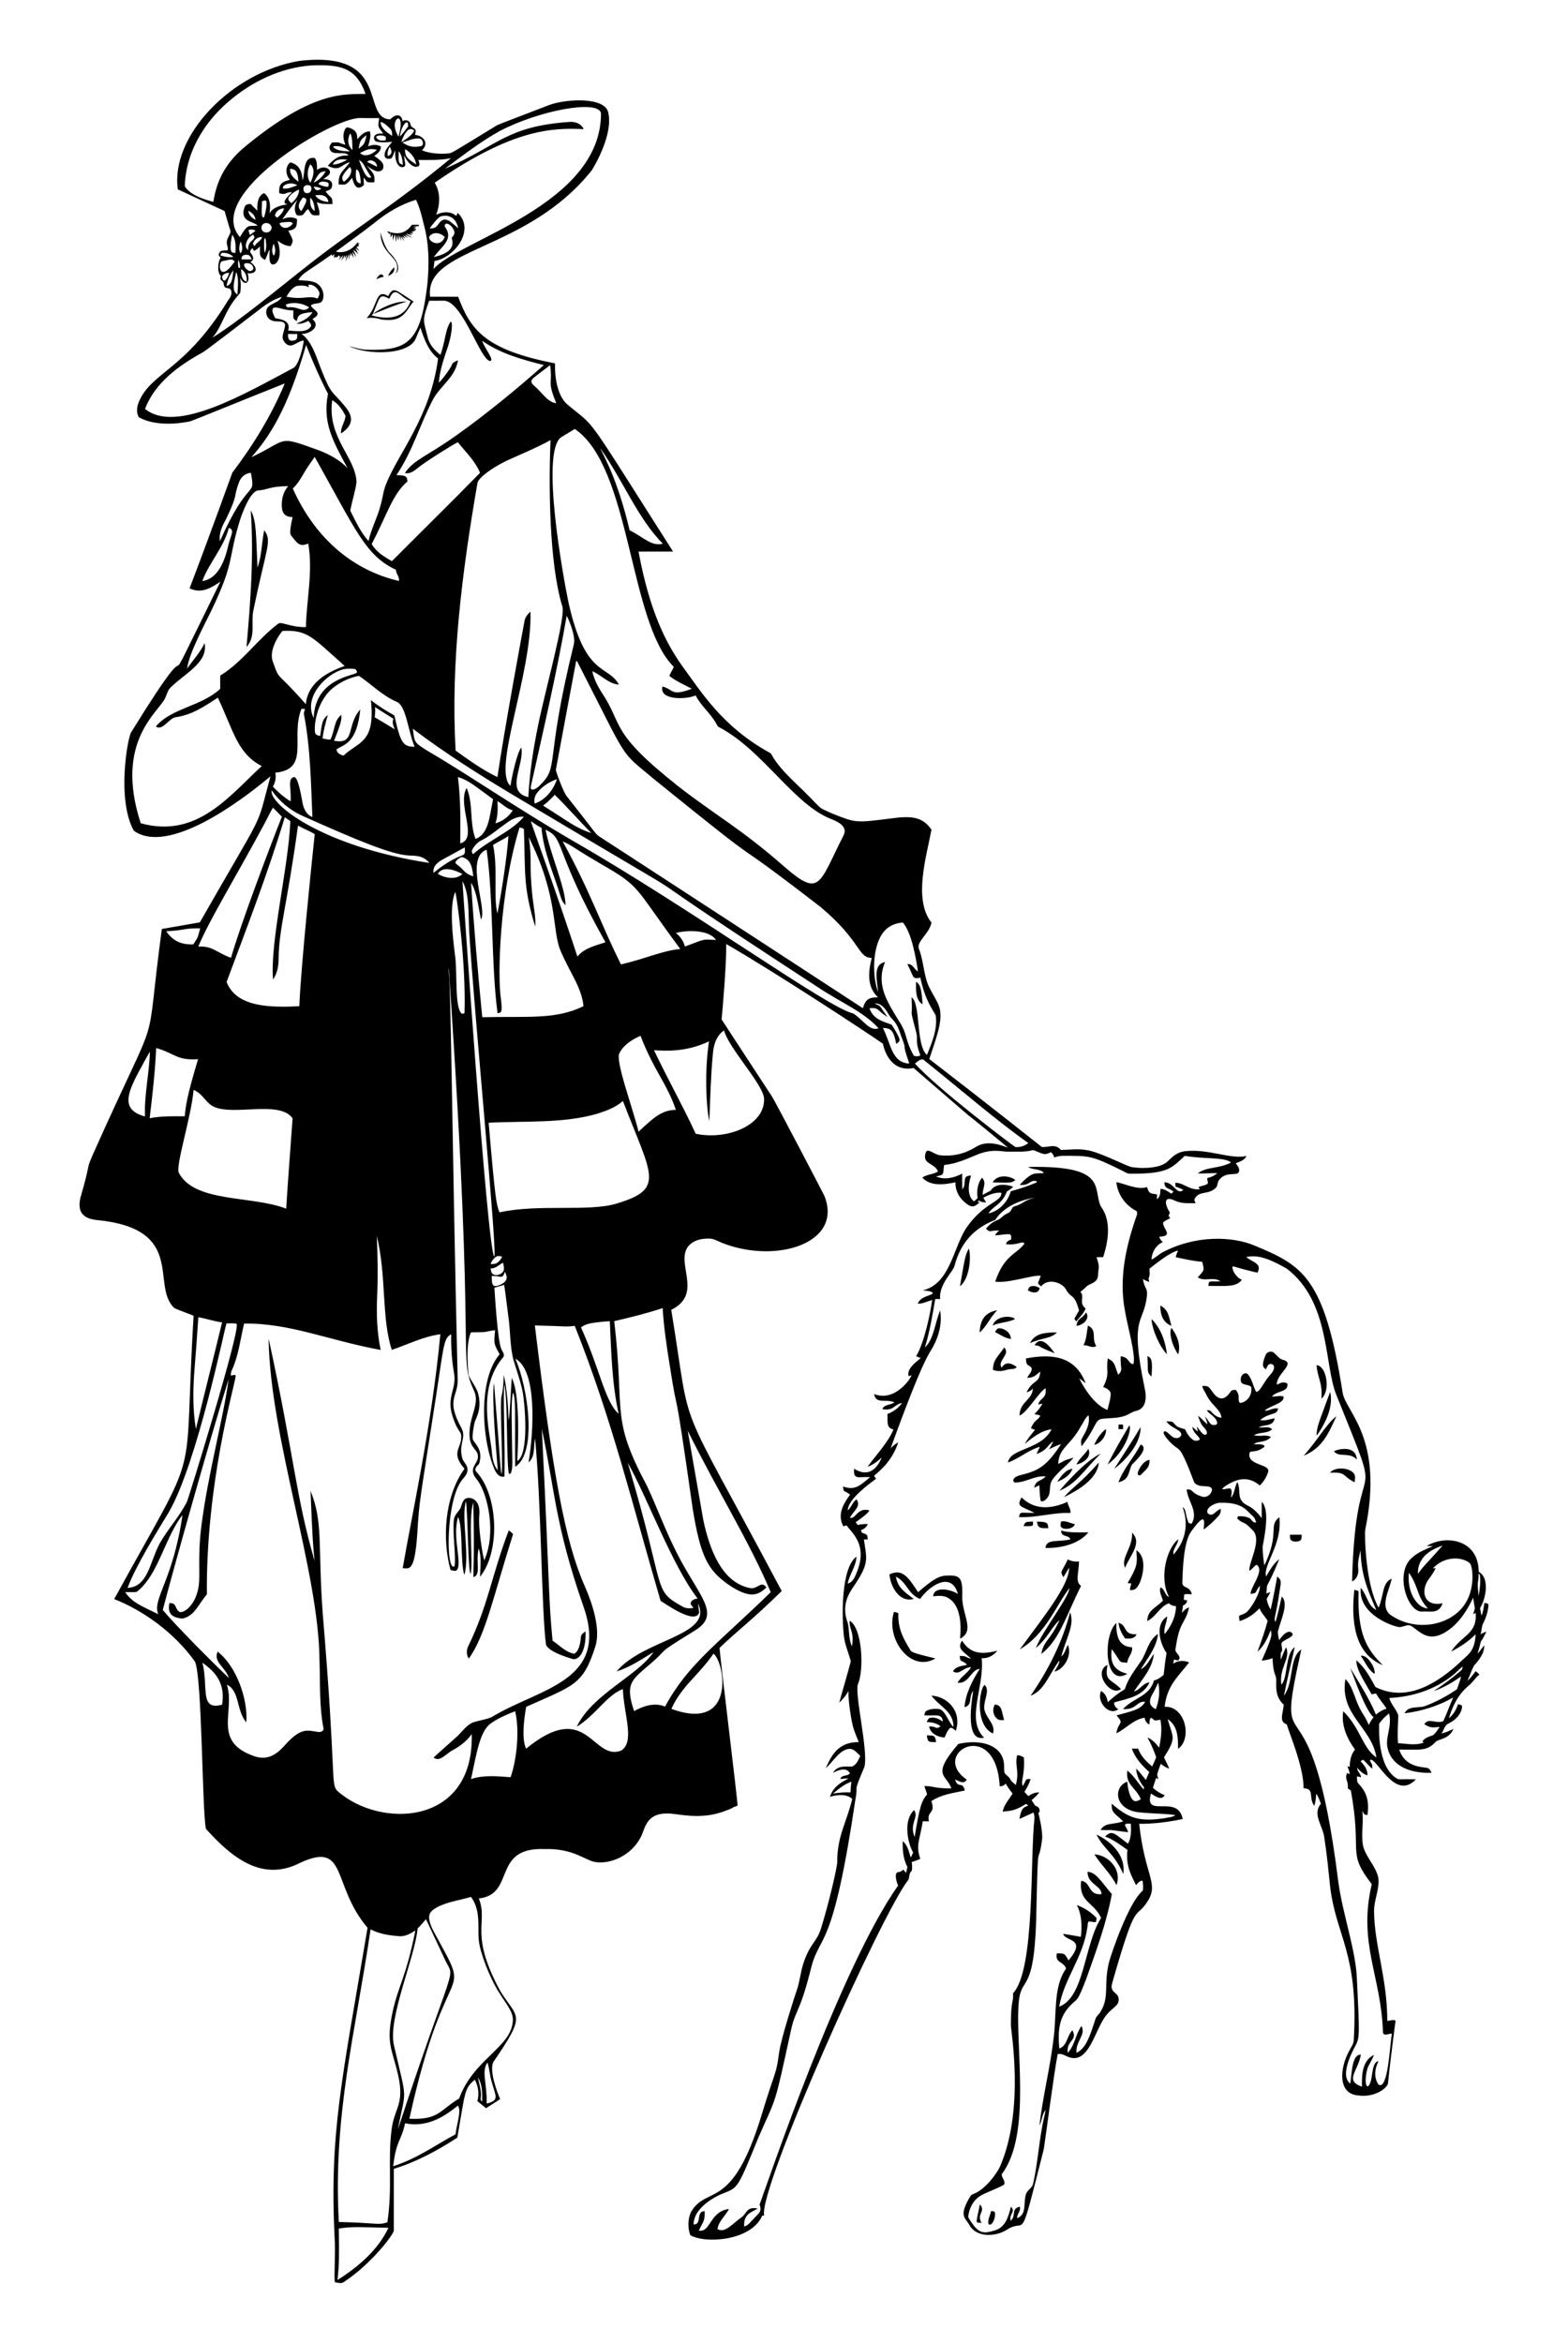 <?xml version="1.0" encoding="utf-8"?>
<svg version="1.1" id="Layer_1" xmlns="http://www.w3.org/2000/svg" xmlns:xlink="http://www.w3.org/1999/xlink" x="0px" y="0px"
	 viewBox="0 0 1128.548 1685.853" enable-background="new 0 0 1128.548 1685.853" xml:space="preserve">
<g>
	<path d="M215.64,43.8c66.499-7.58,43.785,41.348,65.132,42.105c1.61-1.319,3.296-3.131,5.584-2.841
		c2.173-0.038,3.219,2.327,3.372,4.177c1.319-0.969,3.121-0.969,4.424,0.044c1.221,0.695,1.183,2.239,1.637,3.405
		c1.838,2.207,4.513,1.236,2.907,6.405c5.092,0.225,10.877,5.441,5.02,11.053c5.391,2.366,13.297,2.814,18.789,2.266
		c2.671-0.177,1.898,0.095,34.03-19.561c2.012-1.284-0.115-0.358,38.843-15.307c11.377-4.27,39.923-6.234,42.423,5.464
		c2.917,12.506-5.129,30.474-11.825,41.498c-47.152,59.259-120.7,55.318-116.396,91.027c6.723-0.016,13.446-0.055,20.169,0.022
		c8.737,23.343,18.964,38.154,69.731,47.92c-0.321,9.309,1.473,23.002,8.623,29.361c22.165,18.782,9.787,1.542,76.311,106.066
		c-8.283,0.038-16.566-0.011-24.849,0.033c8.078,43.178,19.636,65.465,31.118,81.868c14.049,19.038,29.106,44.308,64.119,63.336
		c3.914,7.418,9.783,13.55,15.696,19.402c24.774,23.477,15.22,17.802,28.594,23.93c16.94,6.68,16.344,6.751,41.93,3.526
		c13.826-1.902,22.822-1.799,29.377,8.07c-3.474,18.773-13.267,50.256,0.016,66.84c-1.417,7.819-10.783,13.54-9.126,18.63
		c2.737,6.925,3.257,14.442,5.206,21.592c2.222,9.413,9.863,16.648,10.309,24.444c0.604,8.113-1.8,15.034-7.949,33.516
		c42.898,33.039,81.058,63.347,81.058,63.347c5.692,0.156,9.536-2.614,13.725,2.102c6.225-0.164,12.526-1.078,18.701,0.12
		c8.031,1.072,26.594,10.409,30.767,11.803c3.963,1.335,18.823,1.995,25.364-2.256c3.319-1.803,6.568-8.065,14.946-8.825
		c16.529-1.752,32.145,6.035,43.726,3.498c-1.396,3.148-4.894,3.991-7.758,5.25c1.226,1.527,2.715,3.197,2.469,5.321
		c-0.342,4.839-8.554-0.319-14.114,6.274c-1.391,1.516-1.33,3.706-2.141,5.491c-5.61,6.181-12.307,2.103-15.69,8.36
		c-0.712,1.111,0.235,2.261,0.662,3.285c-4.363-0.148-8.869,0.378-13.063-1.122c-2.398-0.712-4.73-2.617-7.341-1.741
		c-2.906,2.22,1.264,8.553,1.807,9.553c-0.071,0.81-0.608,1.478-0.92,2.217c0.378,0.635,0.783,1.287,1.193,1.933
		c-1.823,0.827-3.717,1.637-5.152,3.071c-0.138,4.613,7.907,9.726-2.721,10.194c0.296,1.621,1.434,2.792,2.579,3.892
		c-4.998,2.026-7.982,7.396-8.185,12.63c2.573-1.407,4.845-3.268,7.243-4.938c24.438-13.111,51.239-12.001,67.371-5.042
		c34.458,14.335,49.987,22.932,62.986,105.786c2.301,14.113,29.891,32.234,16.238,98.598c-0.557,3.213,0.101,39.316,9.641,56.011
		c3.988-9.541,2.44-17.908,9.422-20.864c-1.853,8.804-8.507,19.554-1.188,25.84c18.309,13.042,44.478,8.095,54.44-8.508
		c7.022-11.214,5.026-27.045,2.852-28.561c-5.889-4.872-18.447-4.976-26.492,3.876c0.52-0.049,1.555-0.148,2.075-0.197
		c-1.374,2.704-3.049,5.245-4.878,7.665c-6.236,8.264-4.042,20.342,9.794,17.606c-2.542,7.977-9.185,5.486-14.519,5.929
		c-10.497,1.172-20.602-28.105-7.122-39.073c4.248-3.821,9.696-5.809,14.847-8.064c-1.566,0.027-3.131,0.027-4.675-0.033
		c13.937-8.28,36.228-4.666,37.414,16.758c0.153,0.673-0.192,1.79,0.613,2.173c7.06,4.238,4.988,18.351,0.422,25.764
		c0.318,1.834,0.651,3.657,1.035,5.497c1.226-2.929,1.697-6.077,2.042-9.203c1.024,0.192,2.934,0.06,2.995,1.505
		c-0.307,4.429-1.637,8.781-3.619,12.75c-1.467,2.535-1.128,5.6-2.157,8.299c1.336-0.838,2.798-1.44,4.298-1.922
		c-6.826,13.721-1.672-0.307-6.389,15.937c1.73-1.954,3.197-4.111,4.829-6.142c0.131,5.885-3.777,10.637-7.467,14.781
		c-1.823,3.509-3.027,7.33-4.686,10.933c2.201-2.119,4.133-4.489,5.874-6.991c1.1,0.597,2.058,1.434,2.748,2.518
		c-2.436,1.62-3.898,4.221-5.967,6.23c-2.495,2.786-10.519,6.987-15.953,25.014c3.268-2.485,5.278-6.186,6.542-10.019
		c1.062,0.252,2.403,0.296,2.967,1.434c-0.318,5.628-4.834,9.997-9.624,12.384c-3.093,1.133-3.411,4.894-5.228,7.259
		c2.995-0.761,5.863-1.916,8.601-3.35c-3.028,7.605-11.037,7.186-12.964,9.482c-6.235,6.851-11.513,5.31-26.021,5.442
		c4.442,13.832,18.531,12.228,20.727,13.375c1.319,0.624,1.889,2.036,2.535,3.263c-13.471,0.581-27.749-3.639-31.386-16.692
		c-2.639-8.17,3.262-16.27,0.772-25.966c-2.792,2.042-5.174,4.593-7.155,7.429c0.134,1-1.955,30.291,12.63,39.324
		c1.497,1.1,3.666,0.354,13.851,0.652c-15.169,16.105-28.1-15.88-32.892-14.053c-0.318,1.084,0.651,1.927,1.04,2.874
		c0.679,1.04,0.411,2.321,0.454,3.509c-2.48-1.861-4.287-4.407-6.559-6.466c-0.657,0.318-1.27,0.706-1.867,1.111
		c2.699,2.726,5.13,6.137,4.976,10.167c-3.099-0.799-5.316-3.126-7.363-5.42c-0.159,2.606,2.6,4.155,2.715,6.794
		c-1.002-0.241-1.976-0.46-2.956-0.684c0.186,1.785-0.279,3.964,1.21,5.338c5.349,5.727,7.905,11.715,6.372,22.506
		c-0.734-0.142-1.473-0.153-2.146-0.4c-0.635-0.799-1.078-1.697-1.582-2.551c1.139,8.278-0.98,16.659,0.536,24.915
		c1.971,8.403,9.022,14.535,10.971,22.944c1.172,8.371-3.208,16.265-3.028,24.598c0.293,24.701,9.515,47.9,9.526,78.638
		c1.971-0.066,4.04-1.128,5.956-0.219c0,0-3.983,30.076-5.436,44.859c0.204,2.838-8.642,10.889-21.718,8.979
		c-14.204-1.23-13.265-18.923-6.394-31.709c1.292-2.781,3.58-5.305,3.482-8.541c3.592-62.198-12.812-74.328-17.043-110.095
		c-1.21-11.688-2.327-23.388-4.155-34.994c-1.019-8.822-8.871-16.861-2.491-24.477c-0.827-2.59-1.949-5.07-3.312-7.407
		c-0.372,2.945-0.339,6.028-1.511,8.82c-4.355-6.277,0.643-12.18-7.632-12.663c0.105-15.879-11.174-41.648-12.05-45.932
		c-5.875-1.885-2.768-7.657-2.223-14.119c-8.17-7.508-4.202-17.221-5.907-20.755c-1.642-4.046-1.954-8.436-2.157-12.739
		c-2.502,0.914-5.102,1.588-7.774,1.681c8.69-19.441,6.938-18.257,6.537-22.003c-2.305,5.666-4.812,11.601-9.619,15.63
		c2.77-7.259,5.272-14.617,7.336-22.107c-1.714-3.203-4.593-5.65-5.858-9.104c-3.909,4.166-8.759,7.5-14.25,9.186
		c-1.364-5.859,0.206-2.982,4.725-6.263c3.012-2.021,10.589-14.613,9.69-19.101c-3.461,4.23-1.699,5.626-6.674,5.748
		c0.736-6.245,10.314-16.721,4.434-20.935c-2.069,1.062-3.137,3.339-5.217,4.396c-0.792-5.649,9.14-21.774,2.732-28.802
		c-7.643-8.256-6.37-4.018-11.541-8.902c0.159-0.389,0.476-1.161,0.635-1.549c2.989-0.203,6.159,0.104,8.792,1.648
		c1.221,1.287,2.058,3.208,4.226,2.754c-0.449-1.67-1.029-3.433-2.42-4.549c-4.153-3.305-6.663-10.202-24.056-9.586
		c-2.55,0.082-10.28,3.32-8.415,7.533c4.015,3.309,5.372-1.959,9.471-3.077c0.077,1.828-0.296,3.745-1.681,5.064
		c-3.208,3.591-6.734,6.898-10.626,9.745c0.044-4.066,2.795-15.018-9.181,1.62c-5.154,7.625-5.922,25.711-6.154,36.801
		c0.18,4.221,5.34,1.845,6.799,8.168c-1.834-0.148-3.674-0.224-5.491,0.071c-0.088,1.292-0.192,2.595-0.296,3.903
		c0.772,0.099,1.555,0.219,2.349,0.356c0.049,1.872-1.254,3.055-2.863,3.728c-0.301,1.79-0.602,3.586-0.854,5.403
		c1.391-1.724,2.984-3.372,5.179-4.007c-2.88,12.636-6.926,8.988-9.811,30.362c-0.496,2.465,5.297,4.947,1.845,7.823
		c-0.991-0.126-1.949-0.454-2.891-0.706c-0.208,0.991-0.394,2.004-0.58,3.022c3.356-2.414,7.736-2.464,11.475-0.942
		c-7.84,10.237-15.825,16.332-17.645,31.928c15.149-0.634,19.953,23.213,9.685,30.286c0.009-8.884-0.353-16.543-7.511-21.4
		c3.986,14.005,6.459,12.999-2.633,27.587c1.281,2.682,2.661,5.321,3.788,8.081c-2.245-0.745-4.303-1.943-6.071-3.493
		c-1.029,2.518-1.933,5.097-2.633,7.736c0.279,1.117,0.536,2.239,0.805,3.394c-0.383-0.252-1.161-0.75-1.544-1.002
		c-0.777,2.359-1.511,4.736-2.305,7.09c2.425,2.365,5.338,4.128,8.48,5.376c-2.264,3.806-6.003,1.349-9.876-1.221
		c-5.475,18.473,19.299-0.085,22.829,18.34c-10.287,2.179-20.787,3.537-31.315,3.465c3.975,36.83,13.867,42.391,6.641,54.807
		c-9.869,16.141-7.859-4.125-26.076,59.81c-2.048,6.763,3.77,6.508,4.528,10.49c1.235,6.878-5.576,6.339-11.289,16.314
		c-7.133,12.122-11.77,33.17-26.552,25.55c-1.839-0.931-3.843-1.67-5.929-1.248c-2.688,13.71-8.643,59.932-9.964,68.247
		c-18.307,72.508-11.933,48.677-26.442,58.042c-7.841,5.106-21.952,6.163-27.198-3.427c-2.601-5.039-8.171-5.984,0.816-20.645
		c0.58-1.204,1.976-1.451,3.066-1.965c7.783-3.186,16.739-14.952,18.915-21.001c16.954-40.864,7.125-95.897,7.128-100.181
		c0.016-19.241,2.01-15.517,1.571-22.873c15.978-16.917,12.147-97.491,15.4-125.534c0.186-1.56-0.296-3.066-0.624-4.549
		c-3.416,1.478-6.728,3.192-10.172,4.621c1.279-7.894,3.102-8.368,6.389-9.586c-0.547-0.416-1.089-0.832-1.615-1.21
		c-8.122,5.04-10.558,4.883-16.796,5.568c0.761-5.053,4.659-8.759,7.068-13.063c-1.818-2.261-3.575-4.577-4.938-7.128
		c-1.084,1.325-2.584,2.037-4.309,1.938c-2.771-50.536-51.14-23.678-23.661-4.708c-2.234,2.533-2.761,2.403-8.48-0.142
		c2.217,7.065,5.286,0.679,7.04,7.894c-8.185,1.84-16.993,2.776-24.061,7.681c3.199,9.655-3.539,6.471-1.768,14.502
		c-1.495-0.022-2.984-0.027-4.467-0.033c-2.059,13.658-5.225,16.939-1.768,27.056c-2.047,0.794-4.073,1.664-6.181,2.278
		c0.279,2.075,0.465,4.188,0.099,6.274c-1.938,1.429-1.703,4.144-2.321,6.246c-19.272,23.945-108.331,222.735-103.98,241.853
		c-0.345,0.016-1.029,0.044-1.374,0.055c-7.722,18.219-41.066,20.414-51.763,14.086c-2.009-5.277-1.785-11.261,0.356-16.451
		c11.642-20.236,29.471,0.59,50.963-70.054c9.909-32.931,10.371-27.955,12.635-45.226c1.458-10.238,11.77-42.215,12.619-44.35
		c2.239-6.438,2.748-13.32,4.894-19.785c5.11-15.069,9.639-14.797,12.778-25.479c5.12-16.375,11.427-42.948,11.497-47.055
		c-0.104-19.074,6.895-28.777,10.796-45.554c-3.84-3.541-10.459-3.261-16.068-1.473c2.752-8.254,9.12-10.706,13.435-13.314
		c-1.998,0.005-3.964,0.318-5.94,0.487c0.974-3.378,5.299-1.67,6.947-4.226c-3.156-5.376-10.522-0.971-12.198-0.263
		c3.286-5.842,10.185-4.285,13.594-4.451c3.268-1.243,4.697-4.79,6.033-7.747c-2.234-1.823-4.04-4.653-7.112-5.031
		c-7.368-0.153-12.078,8.88-17.689,13.906c4.89-11.88,10.919-18.838,23.694-18.756c-1.44-3.761-3.164-7.423-4.199-11.322
		c-1.473-5.936-3.5-19.235-3.192-25.413c-1.763,3.12-4.062,5.891-6.652,8.354c2.699-9.937,5.727-19.791,8.31-29.755
		c-1.544-5.913-4.111-11.595-4.916-17.699c-1.699-14.294-2.127-49.791,9.028-57.615c-0.334,6.986-5.009,12.641-6.372,19.342
		c3.909-0.876,5.338-5.07,6.679-8.343c7.95-19.72-3.771-28.083-7.391-33.466c-0.832,0.186-1.653,0.383-2.469,0.591
		c-4.18-8.222-0.568-15.218,4.927-22.747c-4.705-3.686-4.529-1.037-5.091-5.852c8.981,3.104,12.371-0.927,19.523-6.723
		c-7.743-0.679-12.433,2.544-11.497-6.099c8.862,5.731,15.784,1.883,19.829-8.092c-2.956,2.819-6.268,5.36-10.188,6.668
		c7.035-9.523,14.756-17.52,18.658-26.798c-5.094-1.161-4.136-4.599-4.341-11.152c4.155-1.538,7.966-4.276,10.489-7.938
		c-5.961,1.211-5.892,5.906-14.168,4.456c1.412-3.717,6.082-2.704,8.71-4.965c-6.936-2.597-13.163,1.557-14.672-5.913
		c15.285,6.068,26.889-11.832,26.946-13.528c-0.668,0.235-1.336,0.482-1.987,0.75c-1.749-4.98,4.549-9.771,8.666-13.106
		c-1.1-0.476-2.212-0.909-3.323-1.314c6.215-10.515,10.401-32.059,11.524-40.485c-3.444,0.953-6.717,2.765-10.38,2.677
		c1.418-4.035,5.978-5.141,9.526-6.553c0.449-0.345,1.845-0.799,1.084-1.506c-2.102-1.259-4.67-1.248-7.035-1.489
		c19.409-4.738,21.702-29.289,30.904-44.263c13.224-19.587,25.914-18.981,25.736-25.999c-4.626-0.52-9.011,1.495-13.041,3.509
		c0.613,1.161,1.303,2.283,2.058,3.378c-1.823,0.011-3.706-0.11-5.135-1.352c-0.296,0.274-0.887,0.81-1.183,1.079
		c0.427,0.027,1.292,0.082,1.719,0.115c-4.409,4.445-6.678,3.844-11.639-0.651c-3.767-3.449-6.06-8.464-5.863-13.604
		c-8.735,1.854-18.235,2.807-23.82-3.416c3.334-2.48,7.883-2.102,11.278-4.44c-2.673-6.419-11.752-4.945-8.803-13.594
		c1.233-3.662,6.036,1.488,10.254,1.987c12.676,1.269,20.838-2.993,26.12-6.186c9.195-5.666,20.889,0.346,22.725,0.624
		c-54.394-45.048,0.272,1.463-67.875-57.243c-12.982,2.741-19.951-7.208-22.085-17.497c-10.072-7.097-78.025-51.777-112.783-71.718
		c0.253,14.615-2.651,47.511-3.312,54.265c12.011,18.461,24.094,36.872,36.149,55.305c1.958,2.746,37.405,70.607,37.808,71.608
		c13.743,34.182-34.702,49.172-73.333,33.998c-3.186-1.237-6.208-3.236-9.745-3.225c-4.812-0.027-10.062,0.898-13.698,4.303
		c-12.291,11.649,10.836,35.077-13.435,46.994c15.837,96.142,0.443,53.566,79.514,202.343
		c-20.461,20.124-30.51,27.373-44.717,40.879c-0.141,3.118,13.097,110.495,12.948,113.489c-0.859,0.547-1.856,0.799-2.825,1.089
		c-1.62,1.308-3.712,1.779-5.595,2.579c-18.819,7.553-35.616,1.566-42.861,2.064c-15.118,0.124-15.435,11.771-18.307,16.791
		c-6.9,13.811-22.64,20.179-33.543,17.984c-6.709-1.338-15.68-9.843-35.777-9.192c-38.292-1.472-20.585,32.574-47.306,35.547
		c6.96,17.766-7.329,24.772,15.575,66.917c12.412,19.803,18.905,15.602-4.714,50.126c-4.085,5.588,2.401,22.682,4.495,27.346
		c-3.356,2.239-6.794,4.352-10.172,6.553c-2.091-1.708-4.161-3.433-6.252-5.13c1.456-5.135,0.673-10.687-1.834-15.362
		c-7.65,6.28-6.809,8.548-12.586,41.657c-14.261,9.279-29.388,17.475-45.719,22.468c-0.016,14.781,0.005,29.558-0.011,44.339
		c0.239,2.585-16.671,24.592-36.029,37.129c-1.883,1.402-4.287,0.4-6.378,0.104c-0.754-4.524,0.552-21.401-0.131-30.696
		c-3.886-77.338,5.259-114.622,23.65-224.351c-26.818-31.54-13.317-64.376-51.347-45.385c-25.584,11.204-46.359-5.049-64.962-25.808
		c-2.771-11.78-2.696-109.2-7.894-120.294c-15.152-21.435-38.357-37.36-58.146-45.04c64.387-117.346,49.313-74.063,57.161-203.914
		c-4.566-1.9-9.29-3.433-13.802-5.453c-17.522-16.166,9.361-57.096-56.071-63.446c-10.576-1.135-13.678-6.552-11.661-15.783
		c7.84-26.828,3.8-19.2,8.644-30.466c52.037-116.807,36.684-64.058,50.022-163.161c9.126-1.538,18.231-3.197,27.351-4.757
		c49.058-85.915,39.747-64.471,50.832-105.108c-22.916,19.262-73.954,56.678-98.379,39.155
		c-12.371-22.442-4.504-66.997-1.818-70.957c59.468-96.124,8.786,4.551,64.168-108.267c-7.496,5.088-14.014,8.647-22.205,4.818
		c13.857-36.198,30.784-83.247,30.784-83.247c15.011-19.829,28.194-41.191,37.731-64.207
		c-29.524,11.722-65.886,26.645-68.154,27.291c-9.213,1.968-25.66,3.4-36.877-2.995c-2.064-3.471-1.347-7.851,0.17-11.393
		c9.307-21.401,33.396-22.337,64.3-73.048c1.675-1.9,2.88-4.61,1.812-7.106c-0.745-1.61-2.891-1.007-4.144-1.894
		c-1.073-0.92-1.024-2.442-1.281-3.701c-3.079-2.896-1.977-1.939-1.845-4.67c-2.889-2.05-2.065-10.342-0.027-13.079
		c-1.057-0.684-1.982-1.889-1.139-3.148c0.86-2.502,3.942-1.746,5.951-2.075c0.865-1.593-0.449-3.334-0.427-5.009
		c-0.58-3.268,2.381-5.584,2.672-8.71c-1.56-4.807-2.874-9.685-4.325-14.53c-11.212-5.201-22.419-10.407-33.647-15.586
		C122.551,98.117,166.35,51.954,215.64,43.8 M164.288,73.27c-17.633,15.073-30.669,36.825-31.299,60.867
		c4.249,6.374,13.077,9.064,20.585,11.168c2.404-16.251,9.691-28.924,22.725-39.729c49.449-40.772,71.709-37.587,86.806-37.994
		c-6.812-19.427-18.827-21.283-39.198-20.481C201.806,48.749,180.893,58.85,164.288,73.27 M359.842,94.205
		c-14.053,7.736-26.727,17.639-39.554,27.198c38.876-16.929,44.155-30.509,89.724-33.675c3.969-0.29,8.42,1.292,10.057,5.195
		c-21.988-0.938-50.609-0.736-107.188,38.569c4.237,6.931,3.898,15.701,1.029,23.07c4.511-2.31,10.495-2.759,14.491,0.832
		c0.323-0.75,0.668-1.489,1.035-2.223c13.174,12.684-3.037,32.666-16.714,34.622c-0.23,1.954-0.504,3.903-0.734,5.863
		c17.322-20.619,120.874-45.82,120.563-112.219C430.549,71.479,388.258,79.438,359.842,94.205 M259.06,84.937
		c-20.25-0.18-112.847,55.533-86.357,85.689c5.857-10.034,6.007-7.59,12.729-8.261c-2.657-3.201-13.495-2.55-9.296-13.61
		c0.712-1.757,2.704-2.015,4.363-1.916c1.527,1.653,3.148,3.214,4.73,4.818c-0.208-4.484,0.011-10.572,4.779-12.685
		c4.714,3.214,4.807,9.657,3.914,14.732c2.48-4.73,8.146-5.83,12.92-6.728c-0.635-0.175-1.248-0.389-1.839-0.651
		c-1.39-2.193,4-6.684,5.25-7.977c-4.969-0.357-3.976,2.37-9.274,0.668c-0.199-5.346,0.287-7.936,7.686-9.613
		c-4.121-4.804-2.556-10.825,0.405-12.531c6.266,1.563,8.451,6.652,8.655,12.953c2.169-5.325-0.194-17.401,8.858-16.134
		c1.79,2.491,1.56,5.726,1.555,8.634c5.109-3.954,10.872-0.648,9.011,2.984c-1.215,1.467-2.896,2.458-4.434,3.553
		c1,0.078,8.116-0.159,5.989,6.203c-0.805,1.692-2.809,2.069-4.407,2.628c4.421,6.016,4.83,2.906,5.015,9.154
		c-3.788,0.044-7.779,0.252-11.305-1.396c0.821,3.11,2.36,6.137,1.785,9.449c-5.667,0.333-5.254,0.106-7.966-4.402
		c-2.102,0.827-2.573,4.084-5.026,4.544c-1.232,0.033-3.082,0.427-3.69-0.974c-1.752-3.236-0.646-7.199,0.914-10.298
		c-3.947,4.445-7.462,9.252-10.823,14.152c3.23-1.807,7.254-2.053,10.561-0.301c0.013,5.051-0.231,7.563-6.263,8.42
		c3.219,6.456,4.21,6.691,1.697,11.075c-3.569-0.055-6.706-1.845-9.438-3.98c3.535,10.651,0.346,16.02-2.327,17.054
		c-4.848,1.389-3.16-7.979-3.454-10.5c-1.341,2.349-1.807,5.091-3.279,7.369c-4.604-2.617-3.417-4.054-3.597-9.723
		c-1.237,1.303-2.568,2.562-4.281,3.197c-0.394-0.668-0.794-1.336-1.188-1.998c-0.651,0.892-1.916,1.757-1.467,3.027
		c1.028,1.732,4.061,4.707,0.077,6.991c6.325,4.729,4.133,8.794-2.026,8.086c0.668,2.206,1.412,5.332-0.838,6.893
		c-2.464,0.454-3.712-2.042-4.686-3.821c0.755,3.208,0.673,6.542,0.394,9.811c0,1.478-1.292,2.409-2.108,3.487
		c-9.327,10.777-10.998,21.956-18.143,30.039c19.905-12.322,51.599-38.704,67.886-51.401
		c33.109-26.277,62.359-43.411,103.931-77.866c-6.299,1.532-16.546,1.437-23.492,1.303c0.323,1.407,1.396,3.115,0.208,4.391
		c-3.964,2.526-9.078-3.924-10.517-7.9c0.011,2.409,0.657,4.747,0.892,7.133c-0.337,2.598-7.862,3.786-7.331-10.566
		c-0.92,1.927-1.287,4.237-2.781,5.82c-1.599,0.745-4.637,0.405-4.757-1.834c-0.46-4.215,3.137-6.997,5.382-10.04
		c-3.673,0.219-7.435,0.695-11.064-0.153c-2.173-0.307-2.737-3.646-0.98-4.801c1.582-1.276,3.723-1.018,5.622-1.068
		c-3.798-5.052-3.99-4.014-2.902-11.07C268.306,85.002,263.68,85.041,259.06,84.937 M284.577,87.406
		c-1.418,3.794,0.438,7.675,2.195,10.993C290.744,84.674,286.26,82.992,284.577,87.406 M273.857,87.789
		c0.372,4.856,4.818,7.528,8.404,10.03c-0.044-1.839,0-3.991-1.516-5.305C278.659,90.685,276.748,88.276,273.857,87.789
		 M287.769,98.284c2.086-1.987,3.728-4.374,5.497-6.635c0.881-0.974,0.312-2.321,0.241-3.465c-0.411,0.027-1.232,0.082-1.642,0.109
		C289.389,91.008,288.322,94.72,287.769,98.284 M293.331,93.915c-2.206,2.299-3.526,5.316-4.522,8.305
		c2.595-1.366,8.433-5.356,9.225-8.196C296.999,92.47,294.491,92.541,293.331,93.915 M271.071,98.021
		c-0.816,1.046,0.465,1.801,1.199,2.392c1.544,1.117,3.526,0.657,5.283,0.575c0.022-0.931,0.624-2.146-0.334-2.803
		C275.347,97.222,273.009,97.266,271.071,98.021 M289.553,102.483c2.371,1.332,5.402,4.279,13.457,2.694
		c2.726-0.92,1.155-5.414-1.325-5.529C297.431,99.291,293.566,101.437,289.553,102.483 M280.449,105.576
		c-1.1,2.086-1.905,4.413-1.325,6.789C280.124,111.808,283.608,110.846,280.449,105.576 M291.453,107.29
		c-0.013,6.058,2.534,7.231,8.119,11.152C298.909,113.618,295.603,109.633,291.453,107.29 M286.936,108.801
		c-0.107,8.268-0.42,8.414,2.951,9.876C289.778,115.211,289.263,111.538,286.936,108.801 M223.348,131.509
		c2.139-3.897,3.842-10.127-0.038-13.292C221.033,122.192,220.671,127.639,223.348,131.509 M208.89,121.398
		c-0.794,4.155,2.995,7.139,5.896,9.4C214.283,121.49,211.797,122.065,208.89,121.398 M229.721,125.022
		c-1.62,1.954-2.836,4.205-3.975,6.466c3.635-1.834,6.849-4.604,8.623-8.332C232.732,123.451,230.871,123.664,229.721,125.022
		 M229.272,132.533c2.168,1.084,4.484,1.927,6.953,1.845c0.29-1.095,0.799-2.819-0.728-3.203
		C233.498,130.65,230.104,129.998,229.272,132.533 M206.01,132.626c-1.144,0.553-2.809,1.44-2.305,2.984
		c3.575,0.608,6.964-1.133,10.259-2.256C211.644,131.778,208.589,131.679,206.01,132.626 M219.702,133.612
		c-2.42,1.111-1.336,5.902,1.5,5.332c2.704,0.224,3.942-3.75,1.987-5.349C222.095,133.185,220.743,132.938,219.702,133.612
		 M225.708,134.373c1.688,3.298,2.802,2.961,5.677,1.402C229.622,134.887,227.701,134.307,225.708,134.373 M207.817,141.961
		c-1.177,1.763,0.898,3.126,1.927,4.27c2.891-2.442,5.633-5.88,5.518-9.86C212.399,137.597,209.667,139.426,207.817,141.961
		 M226.814,140.619c2.212,3.049,5.902,4.522,9.575,4.714C235.784,140.62,231.241,139.694,226.814,140.619 M218.098,142.136
		c-5.503,6.414-2.055,8.827-1.287,9.827C222.731,142.398,220.171,142.803,218.098,142.136 M223.37,142.207
		c-0.367,3.372-0.208,7.758,3.17,9.608C226.376,148.421,225.911,144.714,223.37,142.207 M270.096,159.917
		c-9.269,7.298-18.893,14.114-28.375,21.121c4.809,1.363,11.211-0.252,15.866-6.975c-0.027,0.252-0.071,0.75-0.099,0.996
		l1.522,0.027c-0.318,0.208-0.947,0.624-1.265,0.832c0.224,0.307,0.449,0.619,0.679,0.931c-0.624,0.345-1.248,0.679-1.883,0.996
		c0.761,0.898,1.478,1.829,2.13,2.809c-0.985-0.712-1.949-1.456-2.929-2.168c0.788,1.538,1.527,3.104,2.146,4.719
		c-0.985-1.341-2.113-2.59-3.613-3.361c0.832,1.648,1.566,3.345,2.026,5.141c-0.86-1.347-1.752-2.677-2.776-3.898
		c0.35,1.527,0.799,3.033,1.117,4.571c-0.766-1.276-1.516-2.568-2.376-3.783c0.049,0.695,0.153,2.097,0.208,2.792
		c-0.268-0.465-0.799-1.407-1.068-1.872c-0.055,1.506-0.186,3.011-0.411,4.506c-0.099-1.456-0.153-2.907-0.274-4.358
		c-0.471,1.823-1.073,3.619-2.031,5.25c0.367-1.642,0.827-3.257,1.111-4.916c-0.438,0.662-1.308,1.987-1.746,2.65l0.29-2.037
		l-0.159-0.109c-0.728,1.341-1.577,2.617-2.584,3.761c0.509-1.336,1.073-2.655,1.577-3.991c-1.155,1.172-2.234,2.42-3.482,3.498
		c0.52-0.98,1.068-1.943,1.642-2.891l-1.232,0.63c0-0.323,0-0.974-0.005-1.297c-0.602,0.635-1.204,1.276-1.823,1.905l-0.69-0.745
		c-0.235,0.285-0.706,0.854-0.942,1.139c-0.071-0.454-0.208-1.363-0.279-1.818c0.104-0.274,0.301-0.821,0.4-1.089
		c-0.668,0.487-1.352,0.964-2.026,1.451c0.066-0.356,0.192-1.068,0.252-1.423c-18.308,13.059-20.961,13.216-24.275,18.592
		c4.528,0.662,9.515,0.044,13.572,2.551c3.383,2.376,5.288,6.887,4.248,10.949c-1.245,4.855-5.504,2.111-8.836,4.856
		c1.046,2.141,3.4,3.115,4.67,5.042c0.969,2.431-2.053,3.498-3.504,4.768c6.513,5.404-2.175,10.825-7.823,10.61
		c7.55,5.516,10.535,16.467,14.24,25.868c7.567,19.009,7.785,14.978,16.506,25.693c6.548,7.453,7.04,13.891-2.327,20.076
		c-0.482-4.56,2.94-8.196,3.203-12.614c-2.162-4.451-5.184-8.831-9.57-11.338c-3.802,26.923,16.957,41.162,17.486,58.995
		c-0.86,6.964-3.285,13.632-4.473,20.535c3.838,7.56,7.363,15.493,13.123,21.844c1.927-8.792,6.356-16.752,8.601-25.446
		c1.582-5.245,2.004-10.801,4.172-15.871c8.92-22.23,31.802-48.214,37.299-90.052c-7.046-5.327-10.035-14.114-12.712-22.183
		c-1.215,2.617-2.288,5.288-3.405,7.949c-5.094,12.105-35.419,11.799-47.969,5.299c4.111,1.221,8.261,2.442,12.586,2.622
		c29.866,0.943,38.987-5.477,43.764-47.038c1.402-14.409,1.33-29.202-2.584-43.244c-1.418-6.006-2.913-12.017-5.568-17.612
		C288.65,147.014,278.763,152.806,270.096,159.917 M188.519,144.906c0.25,2.745-1.239,13.047,1.604,11.404
		c0.752-2.297,2.453-9.638,1.358-11.792C190.528,143.86,189.471,144.66,188.519,144.906 M197.93,154.821
		c-0.049,0.947,1.029,1.287,1.577,1.867c2.168-1.823,4.276-3.936,4.96-6.783C201.532,149.943,198.554,151.848,197.93,154.821
		 M178.736,151.612c0.208,3.049,2.568,5.278,5.124,6.608C183.761,155.094,181.254,152.992,178.736,151.612 M317.26,155.691
		c-2.094,0.658-7.5,7.737-7.998,8.738c5.861,0.024,5.394-2.982,8.179-5.31c3.852-3.308,8.017,1.511,12.345,5.179
		C328.216,156.502,322.903,154.186,317.26,155.691 M205.857,159.808c-1.566,0.252-3.367-0.033-4.681,1.007
		c1.259,3.808,6.301,4.582,9.619-0.005C209.607,159.288,207.527,159.764,205.857,159.808 M189.614,161.1
		c-2.086,1.276-1.9,4.801,0.372,5.77c2.343,1.391,5.836-0.542,5.447-3.367C195.077,160.859,191.738,159.627,189.614,161.1
		 M320.616,163.761c5.758,8.446-2.395,13.321-8.469,21.231c13.272-2.951,14.673-8.24,12.942-13.845
		c1.128-1.325,2.573-2.973,1.84-4.845c-0.865-2.277-2.584-4.577-4.971-5.343C320.299,160.514,319.45,162.704,320.616,163.761
		 M178.807,165.633c0.356,1.193,0.734,2.381,1.111,3.575c1.188-1.226,2.633-2.119,4.029-3.077
		C182.382,165.064,180.537,164.839,178.807,165.633 M309.678,169.438c-3.695,2.805,6.508,10.362,10.478,1.155
		C317.589,167.746,312.634,166.531,309.678,169.438 M176.945,177.299c0.06,1.128,0.98,1.933,1.56,2.825
		c0.14-7.464,3.476-5.728,4.653-9.449c-0.263-0.624-0.553-1.232-0.865-1.829C179.091,170.325,176.754,173.719,176.945,177.299
		 M167.151,168.967c-0.658,2.397-1.842,9.855-0.651,11.957c0.482,1.155,1.927,0.887,2.929,1.106
		C169.67,177.633,169.971,172.673,167.151,168.967 M182.026,175.58c0.378,0.553,0.783,1.084,1.215,1.593
		c1.226-2.726,4.517-3.684,5.475-6.575C185.606,170.232,182.677,172.635,182.026,175.58 M190.09,173.423
		c0.011,2.83-0.23,5.721,0.476,8.497c1.774-3.225,0.854-8.681,0.383-10.774C190.429,171.803,189.975,172.536,190.09,173.423
		 M173.228,173.692c-0.953,2.759-1.73,5.94-0.131,8.623C175.144,179.889,174.296,176.374,173.228,173.692 M196.84,175.29
		c-0.739,2.803-1.801,6.192,0.257,8.699C198.778,181.367,198.121,177.934,196.84,175.29 M158.485,183.781
		c3.055,0.936,6.263,1.664,9.471,1.095c-2.119-2.168-5.19-3.071-8.163-2.956C159.065,182.265,158.912,183.174,158.485,183.781
		 M174.509,184.258c-0.745,0.575-0.526,1.599-0.646,2.409c2.464,0.038,4.933,0.06,7.402-0.027c-0.668-1.133-1.204-2.486-2.414-3.153
		C177.4,183.322,175.62,183.086,174.509,184.258 M159.536,188.057c-2.393,2.072-1.678,10.373,3.608,6.69
		c2.349-1.79,4.051-4.27,5.847-6.586C166.896,186.619,168.013,186.102,159.536,188.057 M171.712,192.672
		c0.263,0.06,0.794,0.175,1.057,0.23c0.038-2.048-0.285-4.095-1.215-5.935C171.246,188.862,171.235,190.805,171.712,192.672
		 M176.475,189.491c-0.175,0.109-0.52,0.323-0.695,0.432c-0.526,1.927,1.412,3.652,2.863,4.681c1.522,1.27,4.484-0.334,3.526-2.349
		C181.571,189.798,178.67,189.059,176.475,189.491 M173.496,193.647c0.115,3.263,0.153,7.883,3.958,9.082
		C178.013,199.209,176.699,195.453,173.496,193.647 M163.138,205.937c2.544-1.278,4.057-1.866,4.785-11.502
		C165.454,197.807,163.565,201.738,163.138,205.937 M170.091,195.639c-2.915,11.414-2.413,13.805,0.777,16.418
		C171.12,206.589,172.067,200.917,170.091,195.639 M159.919,198.744c-0.142,1.232,0.422,3.684,2.069,3.077
		c1.56-1.418,2.447-3.433,2.989-5.436C163.012,196.225,160.998,197.046,159.919,198.744 M221.909,204.957
		c0.104,0.449,0.307,1.347,0.411,1.796c-2.628-1.56-5.891-1.325-8.803-0.98c-3.482,1.308-5.48,4.725-7.358,7.725
		c12.617,2.591,15.989-1.373,22.337,1.418c0.909-1.495,1.971-3.312,1.095-5.075C228.21,207.01,225.297,204.278,221.909,204.957
		 M186.11,223.193c-3.022,2.321-35.374,27.223-39.866,30.187c-17.446,9.582-34.45,21.698-41.876,40.863
		c22.5,18.412,72.81-11.476,106.498-29.284c3.876-1.568,7.281-14.598,7.736-19.895c-3.17,0.17-5.475,2.611-8.415,3.405
		c-3.225,0.914-6.06-2.168-6.767-5.048c-0.263-3.361,1.73-6.438,1.785-9.761c-1.236-3.9-6.277-1.164-10.254-3.367
		c-3.591-1.735-4.664-7.429-1.363-9.969c3.022-2.332,7.352-3.088,9.307-6.701C196.654,215.469,191.141,219.153,186.11,223.193
		 M308.868,216.41c-5.318,14.847-4.119,13.652-0.931,26.749c1.281,5.075,5.02,9.055,9.044,12.192
		c3.586-9.588,3.425-18.275,7.341-23.831c1.461-0.423,1.38,6.816-1.626,16.944c-2.918,8.809-6.219,17.661-6.854,27.001
		c3.013-2.991,8.715-10.554,9.86-14.026c1.15-0.964,2.513-1.604,3.909-2.135c-1.957,12.043-11.882,17.672-17.568,27.417
		c-9.63,18.05-15.05,38.235-26.755,55.179c8.254,0.176,7.409,1.473,7.998,4.571c-10.588,8.966-14.097,22.531-25.758,45.04
		c3.23,5.683,9.017,9.203,14.563,12.307c21.077-21.236,42.516-42.111,63.391-63.55c-3.427-8.573-10.347-14.913-15.953-22.025
		c-1.629,0.513-23.305,13.842-29.076,18.729c-2.551,2.086-5.573,4.221-9.071,3.46c6.388-9.592,15.713-11.994,36.538-26.738
		c22.139-15.734,43.151-32.996,63.495-50.969c-15.422-3.92-31.271-8.212-44.427-17.53c1.9,5.744,8.779,13.626,6,14.557
		c-6.895,0.773-19.793-42.827-33.286-43.359C316.089,216.372,312.481,216.394,308.868,216.41 M205.55,219.378
		c0.542,0.608,0.805,1.96,1.878,1.746c8.675-0.681,9.999,4.476,15.143,0.137C216.638,217.245,208.726,217.518,205.55,219.378
		 M196.315,221.978c-0.849,2.469,0.821,4.872,1.807,7.051c6.239,0.82,11.126,2.811,9.225,8.82
		c6.989,0.501,13.493,1.644,16.566-3.148c0.219-1.599-1.117-2.715-2.037-3.81c-2.595,1.478-5.524,2.36-8.54,2.091
		c4.319-2.009,9.208-3.969,11.568-8.42c-9.417,0.943-10.322,1.927-11.322,6.493c-3.342-1.956-2.263-2.133-2.486-7.736
		C203.372,223.507,198.699,219.742,196.315,221.978 M207.346,240.34c0.045,1.001-0.843,6.465,5.217,4.402
		c1.675-0.788,1.297-2.869,1.374-4.369C211.737,240.334,209.541,240.34,207.346,240.34 M220.315,248.218
		c-13.334,46.439-26.362,65.975-39.39,80.833c27.326-13.003,17.949-16.05,48.932-4.856c7.44,2.929,14.721,6.816,20.262,12.685
		c-10.24-19.086-18.172-32.363-14.059-53.493C230.159,271.972,225.007,260.18,220.315,248.218 M384.768,271.283
		c-2.591,2.013-3.197,3.672-0.728,5.918c6.728,5.681,9.614,11.96,16.314,12.997c-6.774-16.807-2.47-12.723-4.396-27.45
		C392.197,265.551,388.529,268.474,384.768,271.283 M403.935,314.609c-15.177,10.312,1.606,101.581,5.19,118.734
		c12.087,54.521,28.223,44.567,36.357,59.356c-7.511-0.651-12.586-6.827-19.178-9.69c1.204,5.721,3.931,10.982,7.106,15.844
		c15.496,23.454,4.883,27.63,55.201,67.316c27.06,21.014,45.243,30.474,76.634,58.157c25.057,21.504,24.1,11.927,41.777-22.961
		c3.012-5.635-1.904-9.188-7.774-11.568c-27.584-10.026-49.747-49.662-81.517-66.413c-1.445-0.58-1.861-2.195-2.633-3.389
		c-4.106-7.04-10.741-12.258-14.426-19.588c-6.289,3.003-26.468,3.789-23.891-6.389c8.25,2.111,5.856,7.38,21.138,1.626
		c-5.447-2.934-11.245-5.371-16.134-9.214c0.75-2.31,2.343-4.276,3.153-6.581c-32.379-31.942-30.669-143.686-71.242-171.159
		C410.483,310.733,407.154,312.583,403.935,314.609 M364.917,331.411c-11.655,5.614-20.861,12.776-21.307,16.336
		c-10.856,62.941-19.377,128.113-15.679,192.401c9.668,6.876,19.32,13.955,30.094,19.035
		c4.469-31.393,19.374-112.237,19.648-113.101c0.712-2.354,2.261-4.341,4.122-5.913c1.345,44.583-27.784,113.681-14.404,125.358
		c1.27-8.443,5.07-24.411,7.79-27.598c2.495,12.501-12.088,31.749,5.086,35.706c0.887-17.601,3.602-35.054,7.15-52.294
		c5.375-26.051,19.761-77.133,17.349-84.841c-9.654-31.285-9.884-88.328-8.524-119.796
		C386.131,322.284,375.412,326.637,364.917,331.411 M431.921,322.383c1.982,4.675,12.337,21.46,21.236,59.197
		c10.539,5.29,15.629,11.738,23.886,9.685C458.745,372.66,448.941,346.611,431.921,322.383 M218.257,341.32
		c-2.162,3.624-4.374,7.325-7.544,10.177c16.667,37.252,44.527,59.211,76.382,66.555c0.651-3.017-2.184-5.108-2.091-8.037
		c-21.807-10.199-28.325-27.414-58.502-81.211C223.622,332.883,220.693,336.945,218.257,341.32 M172.171,346.69
		c-4.502,11.663-0.33,7.816-9.23,26.355c-2.715,4.982-5.622,10.478-4.626,16.347c21.044-47.478,25.785-30.041,22.249-49.124
		C176.737,340.444,173.529,343.203,172.171,346.69 M185.606,352.931c-5.545,0.913-11.103,15.873-12.816,21.105
		c-8.838,28.347-3.687,29.584-19.78,63.484c-4.949,10.463-16.893,32.124-18.351,43.627c4.172-6.132,9.416-11.551,12.575-18.34
		c2.778,13.996-14.153,21.687-24.559,32.021c-2.031,1.933-2.485,4.829-3.69,7.259c-4.456,10.398-36.958,31.07-17.71,90.321
		c40.663,11.355,64.088-20.083,87.134-41.147c-17.535-8.938-20.366-25.435-31.627-49.223c-9.987,6.498-18.118,12.132-29.738,13.999
		c-5.38,0.213-9.766,10.292-14.886,6.772c11.152-13.335,32.608-14.36,46.337-27.099c-0.022-3.175-0.033-6.351,0.005-9.526
		c16.057-9.816,26.678-25.994,41.574-37.244c2.297-2.111,8.442,2.505,20.092,2.343c0.498-20.021,5.184-40.107,1.708-60.101
		c-6.239,2.416-7.506,0.084-11.36-4.522c-1.489-2.145-2.846-1.611,0.071-14.552c-1.205-0.112-6.777,0.155-7.599-5.995
		c-0.739-5.732,0.575-11.902,4.462-16.309C192.841,350.083,193.221,352.521,185.606,352.931 M164.715,379.85
		c-3.63,14.048-14.075,24.866-19.134,38.29c11.317-1.491,16.248-14.617,18.778-25.797
		C166.201,384.598,169.121,381.417,164.715,379.85 M407.882,443.154c-7.144,40.781-16.539,81.112-25.539,121.504
		c-0.197,1.166-0.903,2.644,0.345,3.482c2.168,0.328,3.909-1.259,5.431-2.557c15.067-14.419,3.375-14.792,24.986-102.321
		C414.234,458.083,410.175,447.398,407.882,443.154 M203.311,454.026c-3.582,4.066-9.676,14.444-7.029,21.882
		c5.397,15.063,1.85,5.688,23.848,30.844c0.758-9.252,6.7-20.234,27.964-27.516C224.741,458.552,221.51,453.108,203.311,454.026
		 M414.594,476.193c-4.861,25.911-9.728,51.828-14.524,77.756c0.175,2.015,5.703,16.562,7.845,19.052
		c20.116,25.369,20.122,26.43,22.873,28.594c50.308,32.603,190.31,123.94,190.31,123.94c1.848-6.978,4.949-7.767,10.84-7.84
		c-5.102-4.864-8.716-12.443-4.495-28.364c-10.244-0.125-7.457-12.018-36.916-36.708c-78.168-60.296-25.463-15.56-119.298-91.531
		c-26.225-22.06-17.535-10.512-55.535-84.578C415.634,475.914,414.627,475.142,414.594,476.193 M247.743,481.525
		c-11.444,2.239-29.971,19.359-21.953,35.169c0.881-28.326,28.888-30.443,30.817-32.503c0.832-0.958-0.159-2.009-0.849-2.688
		C253.114,481.076,250.382,481.098,247.743,481.525 M240.807,494.144c-13.687,10.157-15.031,29.802-13.96,33.352
		c0.493,1.527,2.184,1.867,3.58,2.058c1.462-10.373,1.797-12.032,5.518-15.012c-1.631,5.508-3.077,11.086-3.827,16.796
		c1.845,0.531,3.745,0.81,5.661,0.92c3.484-7.083,2.432-13.557,7.823-17.798c0.525,2.857-0.039,5.82-5.168,18.581
		c15.745,3.081,8.59-11.13,18.882-22.506c-2.47,23.737-10.89,24.948-17.021,28.589c-0.246,2.6,2.765,4.155,4.987,4.593
		c10.875-10.329,22.943-8.739,19.676-39.932c5.25,4.237,11.015,7.796,16.911,11.07c4.54,20.369,6.254,22.343,14.541,22.545
		c-4.679-11.078-6.099-29.987-13.024-32.41c-10.161-4.413-17.973-12.51-27.028-18.647
		C252.036,487.52,245.975,490.307,240.807,494.144 M269.888,508.833c0.339,2.431,0.12,4.878-0.219,7.298
		c4.851,2.847,9.657,5.77,14.453,8.705c-0.931-2.398-2.234-5.059-0.903-7.577C278.746,514.494,274.328,511.641,269.888,508.833
		 M216.954,510.103c-8.15,20.485,6.625,43.517-18.822,45.943c0.761,3.449,0.011,7.018-1.735,10.057
		c3.86,3.936,7.977,7.697,12.729,10.544c0.732-8.234-2.344-16.259,2.173-17.36c3.325-1.631,5.923,16.056,6.602,19.221
		c0.881,3.887,2.918,8.02,6.936,9.422c-1.073-24.74-1.363-49.677-6.104-74.066c-0.153-1.276,0.537-2.464,0.81-3.673
		C218.679,510.147,217.819,510.119,216.954,510.103 M297.13,524.408c1.279,10.094,1.044,9.746,9.416,15.192
		c31.895,18.679,62.152,40.005,105.923,65.564c84.392,48.397,183.383,120.228,201.598,124.121
		c7.315,4.56,11.705,13.183,18.302,10.67c-11.447-12.358-26.164-17.843-43.797-29.607
		c-183.783-119.763-32.791-27.068-220.601-139.034C343.692,556.725,319.713,541.538,297.13,524.408 M329.584,559.15
		c1.96,15.849,1.894,31.846,1.642,47.783c13.311-3.442-2.473-27.873,4.637-39.916c4.987,11.666,1.872,24.948,6.405,36.729
		c9.409-3.829,9.828-14.99,12.619-28.621C341.659,565.504,337.222,561.408,329.584,559.15 M386.887,570.132
		c-1.933,2.223-2.715,5.283-2.069,8.163c7.867-2.776,13.528-9.822,16.013-17.612C395.488,562.594,390.5,565.709,386.887,570.132
		 M195.51,568.742c-2.102,9.585,35.594,40.255,113.511,52.245c-4.775-6.047-11.694-5.047-15.094-5.382
		c-12.665-0.796-36.89-10.929-76.399-28.578C208.709,583.069,201.083,576.62,195.51,568.742 M399.271,571.939
		c-2.595,2.803-5.299,5.546-8.409,7.785c18.596,11.603,23.423,16.135,34.698,19.72C416.642,590.421,408.326,580.824,399.271,571.939
		 M358.068,576.499c0.279,5.36,0.235,10.823-1.473,15.975c5.168-1.423,9.619-4.851,12.482-9.362
		C364.747,582.111,361.775,578.656,358.068,576.499 M190.172,593.016c-19.296,36.112-39.801,69.403-47.454,88.169
		c10.264-0.633,13.131,4.339,23.535,8.059c7.455-25.556,26.861-76.773,36.62-101.577c-2.13-2.179-4.319-4.298-6.422-6.498
		C194.185,585.018,192.346,589.113,190.172,593.016 M364.271,592.48c-5.688,3.942-10.889,8.628-17.026,11.891
		c-3.208,1.303-5.65,4.046-7.325,7.008c-0.701,1.117-0.077,2.327,0.454,3.367c12.659-11.029,27.428-16.097,36.702-27.05
		C372.33,587.334,367.934,589.71,364.271,592.48 M204.981,588.1c-12.524,41.228-26.965,78.44-41.887,118.531
		c7.187,18.681,32.549,18.349,52.338,17.475c1.074-27.447,8.519-99.516,11.086-123.842c-3.827-2.409-8.135-3.909-12.044-6.159
		c-7.764,56.809-13.727,74.592-13.933,94.996c0.027,5.447-0.777,11.218-4.057,15.74c-2.109-27.992,11.063-80.007,12.499-113.96
		C207.647,589.951,206.328,589.009,204.981,588.1 M381.982,590.892c6.581,19.163,18.37,51.115,33.603,97.465
		c4.944-6.181,13.073-7.862,20.201-10.276c-37.779-67.125-28.83-74.692-43.146-80.948c4.029,19.289,14.183,41.283,14.431,54.248
		c-1.812-1.593-2.869-3.799-3.553-6.066c-4.818-16.468-12.477-32.317-13.763-49.644
		C386.936,594.462,384.571,592.491,381.982,590.892 M373.928,595.464c-14.262,46.333-16.079,106.787-13.342,123.7
		c1.207,10.502-0.128,9.306-2.485,9.991c-4.736-36.067-2.83-81.828-7.856-117.727c-16.08,5.979,0.679,41.968-4.024,50.345
		c-1.767-7.717-2.877-20.137-7.177-26.514c2.053,32.295,4.872,64.53,8.053,96.732c33.836-0.761,52.762,1.85,72.857-7.933
		c-1.278-13.435-9.66-23.836-16.139-39.073c-6.938-14.98-1.313-38.654-23.256-82.541c2.619,16.772,0.017,19.34,2.819,44.038
		c0.772,6.783,2.365,13.528,1.845,20.398c-8.886-29.118-7.005-38.695-8.152-70.36C376.102,595.967,375.023,595.655,373.928,595.464
		 M354.871,608.088c3.604,16.538,0.115,36.825,3.115,49.31c2.655-13.118,6.985-40.862,7.966-55.825
		C362.448,604.075,358.43,605.685,354.871,608.088 M404.964,605.444c20.038,36.46,27.565,59.84,41.996,88.591
		c20.025-4.861,29.343-9.791,42.669-11.141c-33.873-45.527-27.574-44.238-57.456-61.365
		C408.702,607.728,412.968,609.097,404.964,605.444 M325.363,614.805c-6.736,3.991-14.097,6.029-13.391,13.342
		c21.657-17.5,23.276-8.807,22.528-18.356C331.456,611.46,328.407,613.13,325.363,614.805 M328.352,619.508
		c-1.791,2.162,0.585,1.707,5.622,7.216c1.785,1.927,4.161,3.175,6.668,3.887c-0.78-6.531-1.646-12.368-8.387-13.889
		C330.75,617.291,329.398,618.287,328.352,619.508 M315.103,628.826c5.25,3.205,13.1,4.523,17.7,0.082
		C326.831,625.801,318.517,623.039,315.103,628.826 M332.819,634.109c0.051,1.006,17.926,266.171,22.939,270.152
		c2.402-1.573-14.783-179.274-18.077-234.128C336.991,657.166,337.988,643.216,332.819,634.109 M327.733,641.719
		c-4.654,10.084-1.722,33.727-0.29,45.253c1.918,13.255-0.44,38.379,4.998,42.549c0.624-0.077,1.248-0.214,1.872-0.345
		C335.505,693.875,329.063,647.374,327.733,641.719 M639.164,667.581c-11.318,8.223-12.082,33.233-7.15,46.348
		c-0.521-7.655-4.235-19.882,5.004-21.614c-6.902,16.363,1.818,28.951,9.964,42.379c6.618,10.106,3.904,12.765,10.736,25.063
		c1.566,0.443,3.252,0.613,4.708-0.301c-3.943-9.975-1.644-11.513-2.907-16.194c-5.285-21.114-2.505-7.087-3.422-25.627
		c6.791,4.706,2.9,34.788,11.092,41.503c3.63-9.033,7.747-18.586,6.263-28.539c-2.117-4.025-7.621-10.72-11.037-27.089
		c-6.156,1.439-4.475-0.499-9.351-9.728c3.783-0.476,4.823,3.756,7.632,5.283c-1.391-9.429-4.611-28.149-10.895-35.207
		C646.024,664.187,642.213,665.26,639.164,667.581 M132.376,668.791c-4.205,0.783-8.475,1.106-12.734,1.374
		c4.845,7.137,11.121,9.757,19.523,9.405c3.111-5.172,2.737-3.201,4.916-11.513C140.172,668.003,136.23,668.057,132.376,668.791
		 M486.454,671.419c3.159,2.453,5.546,5.803,6.471,9.728c15.625-5.736,11.743-5.229,22.386-4.741
		C510.745,669.143,494.792,669.059,486.454,671.419 M322.571,696.153c2.235,10.474,2.278,102.89,6.838,297.394
		c-0.05,11.947-8.548,13.595,2.715,34.096c3.784,7.286-2.33,11.176,0.608,21.849c1.111,3.774,7.576,6.925,0.558,14.601
		c-12.748,14.041-12.446,68.748-6.104,62.876c1.184-7.134-1.568-22.749-0.547-33.023c0.203-2.819,2.048-4.976,3.756-7.046
		c2.141-2.507,1.675-6.608,4.67-8.458c3.336-1.675,11.199,0.142,9.882,12.46c-0.792,7.674,2.134,27.284,3.597,31.923
		c8.964-20.213,2.199-47.17-4.139-56.542c-1.281-1.976-3.126-3.652-3.728-5.989c-1.654-5.369,3.782-7.767,3.279-12.581
		c-0.02-5.323-7.118-5.246-5.935-18.603c0.707-10.683,6.842-19.351,3.52-27.379c-12.66-28.376,1.566-10.442-18.061-297.284
		C323.403,701.661,323.436,698.836,322.571,696.153 M629.485,722.119c5.183,2.378,2.736,0.692,9.323,9.772
		c-7.802-4.8-6.029-7.03-13.019-6.378c2.542,7.365,8.201,9.17,15.838,11.765c0.962,1.175,5.807,9.019,5.82,11.015
		c0.022,1.44-1.434,2.124-2.387,2.924c-1.763-8.371-2.907-11.495-9.581-11.475c6.078,12.224,6.334,24.871,18.986,25.621
		c-6.514-18.893-0.616-6.08-5.831-19.714c-4.102-12.755-5.935-10.061-9.635-16.703C636.963,725.525,633.936,721.714,629.485,722.119
		 M513.061,758.591c-1.538,16.008-1.861,32.098-2.524,48.155c-2.216-9.267-3.579-36.007-0.219-57.396
		c-16.669,7.992-31.754,6.842-39.625,6.4c9.613,20.229,20.645,39.762,30.034,60.112c22.374,4.776,50.078-5.972,49.19-25.419
		c-0.786-10.389-25.437-36.127-28.791-48.921C515.497,745.233,513.494,752.208,513.061,758.591 M445.86,757.776
		c-3.257,5.125,9.131,38.133,13.752,56.608c10.788-10.161,16.841-15.659,26.853-15.701c-6.485-19.108-15.52-27.719-25.463-53.285
		C454.986,748.02,448.969,751.77,445.86,757.776 M112.394,754.163c-0.734,16.9-2.661,33.724-4.681,50.515
		c8.316-1.61,16.818-1.434,25.244-1.374c0.748-7.225,1.216-13.362,9.613-41.115C127.222,763.305,125.809,757.979,112.394,754.163
		 M99.78,771.386c-8.312,15.786-12.735,27.358,4.566,32.032c-0.597-15.652,3.131-31.047,3.553-46.655
		C105.009,761.526,102.55,766.546,99.78,771.386 M658.528,765.331c15.65,17.742,71.282,59.756,72.282,60.084
		c3.329,0.312,6.723-0.745,9.307-2.858c-23.126-16.395-47.278-37.355-75.605-60.079
		C662.256,761.854,660.269,764.094,658.528,765.331 M139.324,784.344c-1.651,19.35-13.243,55.28-10.599,59.652
		c11.376,21.643,52.129,16.137,77.242,25.747c1.38-21.68,3.066-43.343,4.615-65c-10.083-14.355-48.181,0.665-60.04-10.566
		C146.857,790.837,144.24,786.118,139.324,784.344 M430.323,801.321c-24.987,7.371-52.919,5.194-78.616,6.63
		c4.723,55.31,5.532,58.845,7.785,64.486c28.127-6.229,63.544-0.262,83.965-6.23c35.654-10.65,25.702-19.781,4.878-73.897
		C443.205,796.788,436.723,799.263,430.323,801.321 M725.401,828.744c-3.838,0.084-9.819-1.969-19.145,1.062
		c-4.75,1.404-16.269,7.734-26.667,8.491c-1.255,6.309,0.77,7.157-5.885,8.228c6.034,2.902,13.322,0.986,18.827-1.998
		c0.049,3.783-0.126,7.571,0.115,11.349c3.688-4.444-1.116-9.864,6.274-9.92c-2.539,7.381-2.421,15.385,2.151,18.543
		c0.854-0.766,1.703-1.527,2.557-2.283c-0.75-5.059-0.137-10.687,3.186-14.771c3.61,4.108,0.33,7.085,0.433,12.427
		c1.949-0.964,3.788-2.135,5.77-3.038c3.286-5.654,11.856-4.63,16.238-2.759c-1.407,1.292-2.967,2.398-4.593,3.389
		c-3.557,9.514-10.264,10.499-13.188,15.729c7.823-1.724,13.884-8.409,16.046-15.959c6.285-1.686,12.499-3.728,18.471-6.296
		c0.87-1.122-0.712-1.046-1.423-1.155c-3.849-0.097-3.632,3.492-10.665,2.863c9.939-10.747,11.475-7.55,17.464-8.562
		c-2.929-3.318-7.938-2.004-11.453-4.314c57.517-1.292,46.623,15.223,52.19,27.981c0.789,1.826,10.369,11.051,1.861,36.932
		c-1.599,0-3.197,0.005-4.785,0.011c2.677,7.422,1.3,7.395,1.128,12.75c-0.117,5.883-5.883,6.053-8.015,8.124
		c-1.538,1.401-3.055,2.836-4.686,4.139c3.436,3.459-1.585,7.736,3.756,11.913c-1.363,3.684-4.44,6.285-6.767,9.345
		c-1.592-2.695-2.315-0.188,2.037-7.889c-3.553-12.955-5.435-8.011-9.57-15.373c-2.33-4.535-12.895-8.512-17.935-1.757
		c0.011-0.131,0.033-0.394,0.044-0.526c-3.327-2.072-1.767-2.045-0.115-7.374c-5.605-0.756-23.171,5.587-32.793,4.265
		c6.611-19.519,15.447-19.581,21.099-27.417c-2.057-2.437-3.8,1.431-13.32,0.438c0.334-1.894,1.998-2.798,3.673-3.323
		c0.06-1.281,0.411-2.787-0.679-3.745c-3.641-0.465-7.248,0.646-10.884,0.723c0.69-1.429,1.829-2.524,3.071-3.471
		c-6.576-0.353-6.387,2.01-9.531-1.33c2.108-2.907,5.13-4.982,8.42-6.34c2.283-0.838,3.641-3.044,5.803-4.084
		c1.226-0.734,2.836-1.095,3.515-2.485c0.876-1.15,1.226-2.989,2.907-3.208c6.79-2.053,5.725-4.064,14.699-6.268
		c-15.421,2.503-24.456,9.318-28.72,16.079c-14.845,5.664-24.882,16.123-29.3,32.952c-0.93,4.293-11.353,13.173-10.402,23.984
		c-1.166-0.016-2.338-0.022-3.493-0.016c-1.987,11.721-3.975,23.481-7.446,34.873c6.504-6.061,7.016-16.994,10.955-26.661
		c1.489,8.727-0.635,17.749-4.752,25.484c-3.018,6.153-5.966,5.217-30.882,73.782c1.582-1.746,3.394-3.274,5.513-4.32
		c-4.668,14.253-14.378,21.27-17.393,23.99c0.35,0.788,0.914,1.462,1.44,2.168c-5.93,4.405-20.361,14.976-20.388,22.824
		c2.589-2.299,3.4-5.995,6.296-8.026c3.638,5.069-2.363,8.584-4.768,13.287c4.218,1.329,5.263-7.763,14.021-5.3
		c-0.796,2.219-7.896,7.156-9.838,8.464c0.432,0.695,0.953,1.341,1.451,2.02c2.359-0.558,4.785-0.772,7.21-0.657
		c-0.772,2.261-2.743,3.641-4.916,4.396c0.235,0.591,0.476,1.188,0.728,1.807c4.508,1.626,3.687,1.497,4.254,4.834
		c-0.947,0.011-1.889,0.022-2.819,0.049c1.983,14.099,4.178,16.804-7.347,33.746c-3.219,4.799-9.203,13.384-4.303,26.267
		c1.319,5.584,0.558,11.579,3.011,16.917c1.942-10.28-2.101-12.053-1.631-18.455c9.161,5.155,10.453,35.479,5.978,45.626
		c-2.604,6.998,7.555,47.874,4.681,59.488c-8.853,20.928-4.244,11.854-6.389,22.72c-16.365,110.64-25.362,97.017-31.742,120.99
		c-8.071,32.563-10.99,30.46-14.344,43.994c-12.794,58.579-10.19,47.894-23.552,78.402c-14.77,36.081-14.711,36.543-24.598,40.474
		c-1.803,0.459-22.348,8.837-22.348,22.851c0.849-0.301,1.971-0.164,2.579-0.953c1.746-2.13,0.854-5.239,2.42-7.457
		c0.597-1.04,1.922-1.035,2.929-1.363c0.522,7.548-1.681,8.33-4.133,14.119c8.738,1.374,7.615-13.761,21.669-15.586
		c-2.447,5.015-7.506,8.645-8.245,14.469c5.333,3.322,10.933-4.103,17.245-8.436c3.808-2.562,3.502-8.01,11.661-6.34
		c-4.403,2.772-10.329,3.778-9.712,12.964c2.951-0.794,4.686-3.509,6.756-5.54c3.147-3.63,6.417-4.885,4.33-10.265
		c5.96-16.117,57.976-170.523,99.699-229.59c-1.512-3.189-2.864-9.606,0.137-9.635c1.412-0.164,2.672-0.755,3.58-1.872
		c0.684,0.783,1.347,1.593,2.009,2.425c0.318-1.445,0.641-2.874,0.964-4.303c-3.055-5.655-3.569-12.274-3.345-18.575
		c3.487,2.967,4.467,7.632,5.748,11.809c0.63-1.177,1.193-2.381,1.725-3.591c-4.193-7.252-7.15-23.355,0.69-30.543
		c3.743,5.328-3.725,9.379,0.372,19.402c3.563-21.854,5.023-26.098,8.962-30.674c-0.361-2.091-1.517-3.942-1.856-6.033
		c7.385,0.059,6.878,1.786,19.342,1.675c-3.496-10.252-14.911-8.706,4.976-31.95c5.077-1.33,20.583-3.475,28.758,4.976
		c6.083,6.201,3.408,13.994,4.708,16.03c1.046,1.653,3.06,2.464,3.914,4.292c0.87,1.801,2.546,2.978,4.079,4.205
		c2.7-10.6-0.997-13.774,0.92-21.368c1.796-0.192,3.334,0.728,4.829,1.593c0.911,13.115-2.589,16.821-0.739,20.546
		c3.113-5.608,1.643-4.978,5.546-5.037c-0.854,3.35-2.65,6.318-4.407,9.258c0.936,0.991,1.867,2.009,2.803,3.027
		c2.343-1.582,4.982-2.923,7.905-2.584c-1.648,1.998-3.553,3.772-5.524,5.447c0.827,1.347,1.675,2.693,2.595,3.996
		c1.095,0.504,2.464,0.931,2.912,2.201c0.334,1.007,0.591,2.524-0.712,2.978c0.342,1,3.358,13.188,2.743,19.079
		c-2.973,21.874-2.802-4.053-3.997,45.971c-0.731,67.376-10.545,50.837-12.707,70.179c-3.177,31.238,9.664,95.657-12.312,124.751
		c-0.323,2.704,2.88,4.768,1.675,7.588c-5.19,2.885-10.884,4.768-16.167,7.484c-7.892,4.231-9.812,13.499-9.591,16.123
		c7.299,12.047,10.307,11.895,19.189,9.274c7.34-2.175,9.696-9.595,11.426-17.053c3.824,3.796-1.421,4.914-0.17,10.09
		c4.239-3.296-0.013-8.775,6.646-10.051c0.838,3.093-2.157,5.245-2.004,8.25c6.934-2.556,4.485-9.926,6.236-16.736
		c0.69-3.476,4.9-4.867,5.371-8.458c2.984-13.139,3.931-26.618,6.312-39.861c0.679-4.341,1.878-8.573,2.644-12.882
		c-2.699,3.197-2.513,7.648-4.478,11.218c2.398-20.782,7.626-41.115,10.106-61.891c2.469-17.646-0.392-37.803,9.072-51.018
		c-1.603-5.243-8.284-3.902-6.624-11.026c5.66,0.287,5.262-0.299,8.415,5.152c13.597-16.218-2.258-13.367-3.86-19.09
		c4.265,0.553,8.475,1.445,12.723,2.135c0.865-7.67,0.739-15.844-2.896-22.84c5.387,1.894,10.254,5.102,14.174,9.258
		c-0.115,0.964-0.126,1.976-0.509,2.913c-1.703,0.411-3.498-0.712-5.256-0.274c-0.723,1.111-0.564,2.524-0.805,3.799
		c-2.924,21.954-16.759,37.053-20.333,57.374c18.309-6.66,17.872-44.782,30.182-63.84c-5.239-11.557-16.097-11.141-14.387-26.672
		c7.171,0.477,4.852,10.714,14.732,9.52c-0.25-6.415-10.279-7.136-10.084-16.035c6.336,0.23,10.209,7.708,17.475,16.035
		c-3.871,20.804-11.223,40.709-18.285,60.588c-6.281,16.663-6.579,14.752-10.155,18.17c-9.593,8.884-10.55,18.729-9.411,32.36
		c5.88-1.927,5.447-9.329,9.482-13.101c4.012,7.636-4.608,7.034-3.372,16.227c5.13-5.404,5.584-13.407,9.865-19.326
		c3.518,6.316-4.303,10.799-3.597,19.298c6.911-3.052,9.867-12.547,13.659-24.302c0.619-2.069,2.54-3.323,3.602-5.13
		c6.782-10.912,2.053-19.641,6.258-36.073c1.387-5.281,13.96-42.799,24.214-51.232c0.509-2.294,0.148-4.758-0.142-7.079
		c-2.184-0.192-3.4,1.779-4.741,3.137c-3.328-7.086-7.457-13.354-6.148-25.353c-5.124-3.569-10.139-7.489-16.09-9.603
		c5.095-5.161,6.952-1.906,16.418,5.102c2.425-3.485,2.415-9.941,2.102-14.322c-1.445,0.033-3.329-0.58-4.292,0.854
		c0.701,1.779,1.993,3.301,2.299,5.267c-18.662-2.469-9.321-1.185-19.753-1.626c3.19-5.553,8.784-3.632,16.194-6.181
		c-5.46-5.782-8.57-5.594-8.212-12.734c11.482,9.739,18.705,13.422,37.983,10.445c2.661-0.536,5.513-0.662,7.889-2.113
		c-4.16-1.162-16.244-1.009-26.913-2.201c-17.271-2.305-17.889-18.399-7.692-22.008c0.121,4.135,1.748,12.603,5.097,13.966
		c1.67,0.493,3.181-0.591,4.604-1.292c-3.494-8.667-11.154-9.995-9.712-20.672c4.686,3.854,7.856,9.11,11.699,13.719
		c0.071-0.427,0.203-1.287,0.268-1.719c-3.131-3.799-5.365-8.442-5.633-13.413c2.584,2.513,4.735,5.425,6.997,8.234
		c0.788-1.927,1.599-3.838,2.447-5.732c-5.245-4.675-10.15-10.106-12.559-16.813c1.5-0.016,3.017-0.016,4.533-0.011
		c1.834,5.277,5.929,9.334,10.128,12.827c1.007-2.195,2.004-4.391,2.896-6.63c-1.724-4.9-3.739-9.712-6.329-14.223
		c3.537,1.467,6.219,4.297,8.425,7.347c1.341-6.581,2.288-13.44,0.914-20.092c-5.282,0.808-3.203,0.819-6.767-1.511
		c-1.358,1.276-0.931,3.29-1.177,4.96c-1.971-0.931-3.142-2.803-3.378-4.933c-8.02,1.161-13.342,7.878-20.366,11.223
		c1.378-8.978,6.092-6.163,0.137-12.893c10.868-3.112,17.364-3.916,20.59-9.8c-6.112-0.757-6.075,5.932-15.97,5.256
		c7.639-8.299,19.037-8.909,22.337-20.617c2.693-0.591,4.949-2.228,6.958-4.035c0.52-5.245,1.172-10.473,2.086-15.657
		c-4.967-7.114-8.471-20.705,0.372-26.36c0.027,4.352-2.792,8.31-1.763,12.723c8.617-10.415,8.039-19.115,8.201-20.119
		c-1.944-0.044-3.816-0.641-5.152-2.097c-6.63,2.436-9.318,9.882-15.614,12.844c0.382-8.083,5.938-9.167,11.294-14.661
		c-0.761-3.164-2.874-6.214-1.774-9.57c3.378,1.128,2.918,5.705,6.225,6.915c-7.573-14.186-1.367-35.391,6.575-41.547
		c-0.137,4.024-4.122,6.799-3.4,10.993c14.396-16.223,6.879-32.851,6.542-34.178c2.71,1.664,1.831,5.078,4.073,10.736
		c0.301,1.133,1.549,1.007,2.475,1.199c5.023-8.758-2.723-15.8-3.602-24.598c5.152-0.438,2.612,2.673,11.48,5.234
		c3.279,0.772,6.63-2.009,6.783-5.272c-0.974-4.13-9.1-0.354-12.729-4.916c-0.688-1.154-6.328-17.918-10.358-23.147
		c-1.319-1.478-3.121-2.371-4.588-3.657c-2.752-2.176-9.884-9.797-6.055-10.183c2.633,1.002,4.002,3.876,6.712,4.763
		c1.741,0.602,4.002,0.005,4.834-1.746c0.743-4.137-6.708-4.627-10.725-10.04c5.838-0.187,4.254,0.642,7.248,3.142
		c1.73,1.566,4.183,1.692,6.258,2.568c1.473,3.148,3.416,6.329,6.586,8.02c1.182,0.274,2.672,0.274,3.706-0.476
		c1.64-1.466-5.323-5.159-4.927-9.34c1.226,1.144,2.431,2.332,3.799,3.334c-0.164-1.243-0.471-2.453-0.799-3.646
		c2.722,3.147,5.062,7.838,7.369,5.212c0.274-2.157-1.516-3.646-2.737-5.141c-1.993-2.146-2.644-5.07-3.712-7.697
		c2.562,1.692,4.413,4.172,6.772,6.093c-0.17-2.059-1.046-3.92-1.85-5.776c3.715,3.877,3.424,6.979,7.725,6.175
		c0.739-0.131,1.445-0.953,1.139-1.708c-0.777-4.155-5.354-5.59-7.517-8.836c0.942,0.175,2.234-0.192,2.918,0.717
		c2.058,2.239,4.478,4.577,7.736,4.675c-0.577-6.049-7.241-8.866-10.796-16.396c-1.013-2.157-2.579-4.068-3.088-6.433
		c1.467,0.033,3.148-0.252,4.44,0.679c2.529,2.064,3.608,5.502,6.466,7.237c5.238,3.636,8.996-3.292,9.909-4.292
		c0.865-0.881,2.201-0.701,3.329-0.86c3.723,4.619,0.896,6.621,2.918,9.395c2.612,0.207,8.648-2.892,8.371-10.544
		c-0.038-3.116-6.55-1.653-7.473-4.599c-1.333-5.116,3.38-7.618,5.091-5.201c3.011,3.548,3.52,8.431,5.776,12.406
		c2.498,0.4,5.587-6.886,8.475-10.259c1.746-2.36,4.528-4.473,4.434-7.692c-0.044-2.064-2.88-2.737-4.205-1.445
		c-0.739,0.985-1.144,2.168-1.746,3.236c-1.911-1.602-3.434-2.574-0.066-10.506c0.783-1.872,3.038-2.6,4.911-2.135
		c2.726,1.653,4.309,5.053,7.61,5.787c9.503,2.604-5.158,10.212-4.484,17.886c1.637-0.679,3.225-1.861,5.102-1.588
		c0.925,0.131,2.349,0.142,2.513,1.369c0.273,5.831-7.615,4.337-11.228,8.759c2.776,0.071,5.59-0.838,8.343-0.099
		c1.2,5.041-9.905,6.505-13.555,10.298c3.416,0.252,6.318-2.496,9.761-1.5c-1.242,5.195-5.727,2.315-13.002,8.196
		c3.575,0.827,6.997-0.723,10.473-1.281c-0.985,6.225-7.95,4.313-11.426,6.493c3.142,0.619,7.139-1.155,9.591,1.429
		c-3.619,3.329-9.082,1.779-13.106,4.33c5.87,1.084,7.723-0.783,12.318,1.155c-4.035,4.599-9.515,2.623-12.395,5.283
		c3.661,0.161,7.679-0.492,7.659,1.839c-1.987,1.544-4.314,2.797-6.838,3.148c-1.243,0.23-2.622,0.027-3.712,0.75
		c-2.941,9.836,15.283,8.176,13.183,14.272c-1.188,3.624-3.181,7.051-6.011,9.641c-1.481-0.919-8.477-8.444-21.066-1.746
		c-2.19,1.221-4.544,2.387-6.104,4.418c2.091,0.372,4.15-0.887,6.181-0.449c1.429,1.916,0.487,4.418,0.318,6.586
		c2.721-3.214,2.474-7.708,4.527-11.261c3.115,6.207-1.347,12.506,7.243,16.818c4.226,1.987,7.517,5.464,10.32,9.121
		c0.016-3.898-0.088-7.79,0.06-11.677c5.839,5.741,2.144,23.821,0.602,32.152c-0.022,4.55,0.526,9.115,1.215,13.621
		c11.504-23.993,2.492-28.194,10.812-34.786c2.3,19.827-11.903,34.231-9.531,42.724c2.661-4.489,5.234-9.241,9.466-12.471
		c-10.192,24.927-8.457,14.373-9.258,24.762c0.947-0.4,1.911-0.777,2.891-1.117c-0.805,1.73-1.757,3.389-2.743,5.026
		c0.547,2.666,1.462,5.272,2.929,7.588c1.812-7.878,3.208-15.838,4.719-23.771c3.695,2.856,2.497,4.543,1.675,10.736
		c-2.734,19.228-4.461,18.972-2.923,22.046c1.845-6.055,3.027-12.28,4.517-18.422c5.299,5.371-0.801,16.687-2.808,25.331
		c-0.055,2.064,0.547,4.084,0.876,6.121c2.08-2.562,4.188-6.088,7.911-6.104c6.624,3.364-6.588,5.783-6.186,8.732
		c-0.038,2.179,1.369,4.725-0.498,6.52c-0.066,1.664-0.071,3.34-0.055,5.02c1.276-3.038,2.36-6.165,3.86-9.099
		c3.591,7.978-5.268,14.933-3.389,26.902c4.671-4.241,2.51-21.536,9.603-27.034c-2.464,11.688-5.513,23.262-7.736,34.999
		c7.368-9.747,3.497-27.472,12.493-33.209c-20.559,92.172,6.518,6.197,26.563,166.763c3.238,24.299,12.982,50.04,13.5,71.69
		c1.807,37.118,1.899,40.166-0.487,45.45c-0.863,1.704-12.957,22.304-4.314,28.43c1.226-9.603,1.466-20.931,7.593-20.837
		c-1.956,11.944-12.084,18.643,0.788,23.098c-0.241-9.147,0.391-18.93,8.666-22.873c-1.128,2.934-2.798,5.611-4.188,8.431
		c-1.758,3.895-2.864,14.121-0.274,14.234c4.326-2.988,1.826-17.336,7.67-18.176c-1.211,2.785-4.521,9.64-0.131,16.725
		c7.038,5.175,8.238-27.956,9.783-36.412c-2.069-0.498-5.573,2.13-6.405-0.821c-1.191-40.793-18.141-64.09-8.059-106.849
		c-18.345-23.751-6.681-21.202-15.044-67.344c-0.734-0.536-1.462-1.062-2.179-1.577c0.502-6.298-2.539-5.946-0.537-11.179
		c0.586,0.334,1.177,0.679,1.785,1.04c0.038-2.064-0.925-3.898-1.538-5.798c0.542,0.142,1.095,0.296,1.659,0.471
		c-0.016-4.44,0.903-8.995,3.794-12.493c-5.787-7.818-10.117-17.667-8.469-27.565c12.307,11.986,14.077,27.008,23.886,33.204
		c-3.494-21.724-26.683-30.609-22.331-56.383c6.376,6.617,6.236,15.178,12.827,25.512c1.599,2.365,2.896,4.927,3.991,7.571
		c0.892-2.004,2.02-3.898,3.465-5.551c-5.538-4.677-12.714-24.753-16.769-35.465c6.504,10.982,13.561,21.729,18.482,33.56
		c2.201-1.96,4.768-3.487,7.61-4.314c-2.294-3.788-5.486-6.953-7.506-10.916c-1.079,0.17-2.163,0.361-3.214,0.613
		c-7.546-13.118-10.731-17.739-11.07-24.472c6.192,5.059,10.013,12.285,13.78,19.189c22.342,11.253,44.604-2.125,62.805-19.577
		c4.199-3.891,8.821-6.766,9.318-18.335c-5.075,5.146-11.218,9.104-17.601,12.433c7.621-12.003,18.821-12.328,17.623-27.86
		c-0.619,0.307-1.226,0.63-1.818,0.964c1.845-6.326,1.364-1.647,0.027-11.869c-3.892,8.217-8.831,16.221-15.991,21.997
		c-16.879,13.299-23.196,0.348-29.859-2.195c-2.283-0.137-4.391,0.953-6.597,1.341c-2.404,0.578-30.638-8.097-28.43-28.287
		c5.195,6.566,4.843,12.663,11.152,16.013c-7.432-17.039-10.862-26.625-11.338-43.069c-1.013,4.314-2.163,8.672-1.681,13.15
		c0.493,3.63-0.865,7.725-4.413,9.302c2.589-104.947,25.971-41.449-11.278-134.101c-8.952-21.719-4.242-67.126-35.859-91.065
		c-14.367-8.128-21.443-9.773-29.032-8.261c4.23,3.818,11.705,4.335,8.091,11.3c-5.978-1.369-11.907-2.929-17.776-4.664
		c-1.088,1.987,2.269,8.211,6.559,9.707c-3.953,5.504-11.54,4.45-24.11,4.434c0.402-4.442,0.456-2.86,8.683-3.301
		c-4.84-3.548-11.464,0.471-16.331-2.814c4.311-5.105,5.129-4.213,3.17-11.207c-6.444-0.515-12.756-1.976-19.057-3.34
		c0.372-1.648,1.04-3.208,1.686-4.757c-5.415,0.979-16.258,9.609-20.585,13.052c-0.005,2.13,0.553,4.385-0.389,6.411
		c-0.471,0.996,0.148,2.069,0.246,3.099c-1.61-0.482-3.099-1.248-4.577-1.998c1.633,8.351,3.534,5.837,2.869,12.537
		c-2.54,20.453-12.452,13.186-1.735,65.187c1.717,7.313,1.477,15.263-5.825,17.037c-3.017,0.553-5.371,2.694-8.256,3.586
		c-5.409,1.987-11.272,1.462-16.878,2.234c-4.905,1.047-3.731,6.031-14.289,19.709c-0.307-1.67-0.684-3.449-0.027-5.075
		c0.877-2.316,6.766-9.676,4.998-17.273c-2.595,2.026-3.63,5.305-5.458,7.944c-8.157,14.772-15.693,15.079-16.369,27.061
		c5.092-2.118,1.696-1.799,11.059-4.489c-2.568,3.263-5.743,5.956-8.814,8.721c-9.406,9.262-7.49,9.532-8.431,16.396
		c-0.639,4.876-6.496,8.443-6.591,4.96c-0.443-3.372-0.673-6.772-0.761-10.166c-1.248,0.536-2.469,1.139-3.706,1.708
		c1.255-5.814,4.874-4.386,8.338-8.108c-8.063-0.766-13.444,4.086-21.86,4.418c-1.439,0.232-3.717-3.337,3.307-5.272
		c13.302-3.154,19.134-6.469,29.552-22.386c-3.033,0.909-5.863,2.332-8.71,3.69c1.194-1.801,2.256-3.69,3.066-5.688
		c-4.476,2.878-3.893,6.094-11.995,9.104c0.745-1.768,1.588-3.482,2.431-5.201c-8.338,2.349-14.891,8.469-22.993,11.322
		c1.378-10.437,23.934-8.876,31.331-23.935c-7.522,1.002-13.61,5.907-19.276,10.572c2.02-3.679,4.719-6.915,7.385-10.134
		c-0.98-0.394-1.954-0.766-2.934-1.111c2.744-6.774,5.469-5.721,6.756-9.203c-1.418-0.449-2.858-0.761-4.309-1.013
		c2.349-2.212,4.336-4.768,5.891-7.593c-0.985,0.257-1.976,0.493-2.951,0.745c0.354-4.579,6.494-4.148,5.075-11.792
		c-5.008,3.15-13.368,17.725-18.663,19.687c0.212-10.195,8.935-10.685,9.652-19.534c-1.15,1.473-2.77,2.436-4.604,2.792
		c4.775-9.73,9.252-5.829,9.86-14.973c-3.969,3.185-4.127,4.232-9.395,4.588c0.942-2.469,3.931-4.434,3.082-7.336
		c-2.499-2.805-3.728-0.526-4.002-6.646c19.697-3.773,35.651-1.191,42.976,17.738c-1.659-1.018-3.066-2.37-4.653-3.476
		c4.153,8.381,11.565,19.47,20.366,22.818c0.892-4.073,2.469-8.102,2.283-12.318c-0.958-2.206-3.126-3.542-5.371-4.122
		c5.115-10.361,1.908-10.587,3.296-20.634c5.622,2.599,4.862,5.366,7.566,11.803c3.674-3.924,1.418-3.866,1.719-13.32
		c6.344,0.498,5.342,5.488,9.181,5.601c1.911-6.505-4.227-26.827-6.312-39.636c-4.072-22.77,1.042-45.7,8.759-67.513
		c0.454-1.007,0.372-2.201-0.296-3.071c-7.834-3.876-13.544-11.94-14.426-20.667c5.099,0.556,15.023,5.896,22.057,3.471
		c1.706,5.533,2.874,4.388,7.227,5.294c-0.044,1.155-0.115,2.31-0.137,3.482c2.436-1.637,2.628-4.752,2.568-7.413
		c3.06-0.126,5.442,1.883,7.873,3.427c0.509-0.526,1.024-1.04,1.544-1.549c-3.808-3.066-6.078-1.338-6.641-6.663
		c6.824-0.225,8.946,9.629,13.681,5.54c-1.675-1.111-3.57-1.796-5.48-2.343c-0.153-0.942-0.279-1.878-0.372-2.803
		c5.759-0.383,9.991,5.404,17.76,4.653c-0.241-0.383-0.728-1.15-0.969-1.533c1.933-1.013,4.221-1.089,6.11-2.157
		c2.064-1.09-1.484-4.331,1.21-4.725c2.338-0.454,4.429-1.659,6.214-3.214c-4.681-0.099-9.356,0.4-14.037,0.186
		c5.953-4.876,14.753-3.208,23.733-7.692c-0.071-0.153-0.219-0.471-0.296-0.624c-5.591-3.432-18.317-1.889-32.81-4.303
		c-9.342,8.484-11.548,13.044-39.22,12.822c-2.245,0.131-4.051-1.391-5.978-2.272c-22.097-10.935-23.517-10.647-42.686-10.588
		c-2.075-0.027-4.073,0.498-6.006,1.199c-0.569-1.484-1.084-3.049-2.595-3.816c-4.964,2.925-6.566,0.436-12.712-1.522
		C737.604,829.275,731.45,828.596,725.401,828.744 M271.438,933.32c-0.569,12.74-0.066,25.599,2.535,38.115
		c-37.486-6.878-65.358-19.415-98.281-18.975c-2.71,11.196-3.92,22.884-8.781,33.45c-0.651,1.21-0.81,2.573-0.717,3.942
		c1.095,0.126,3.246-1.33,3.438,0.422c-0.9,7.659-21.446,77.016-20.738,157.1c-6.182,7.053-8.652,15.397-17.459,17.349
		c-9.109-0.582-10.696-4.898-9.531-11.185c1.057,0.164,2.267,0.016,3.17,0.712c1.85,1.538,1.829,4.604,4.166,5.672
		c3.141,1.205,11.177-4.773,13.457-16.884c1.869-8.607-0.717-21.704,2.25-44.958c4.839-38.094,15.916-77.692,19.61-105.644
		c-12.439,39.389-40.783,140.329-47.399,166.144c10.775,12.699,35.816,37.713,47.58,48.982c-2.578-8.12-11.434-11.464-8.108-19.024
		c13.329,10.277,21.91,33.864,20.65,50.914c-7.39-8.814-4.583-22.682-14.015-27.132c6.25,19.051-10.645,40.557,19.063,51.221
		c8.995,3.363,15.419,0.106,21.576-6.416c12.776-14.646,17.172-11.85,24.904-10.812c1.692,0.318,4.32-0.372,4.024-2.568
		c-3.148-16.068-2.294-32.503-2.874-48.774c-0.406-63.881-35.284-159.277-36.631-230.898l0.203,0.005
		c18.536,85.733,19.34,112.737,32.908,159.192c-1.066-10.1-1.541-15.02-2.945-50.416c9.282,22.806,5.196,39.058,8.776,88.18
		c10.001,119.161,5.515,122.37,10.561,127.756c30.558,27.31,98.513,25.278,96.688-40.912c-3.438,4.883-8.239,8.623-13.462,11.442
		c-4.905,2.47-9.53,9.116-13.982,5.414c5.513-5.141,11.25-10.03,16.835-15.088c3.591-3.329,6.378-7.697,10.884-9.915
		c4.56-1.708,9.548-2.124,14.026-4.051c34.047-20.878,85.491-25.446,65.98-80.028c-20.335-58.445-20.555-84.138-29.82-127.324
		c5.793,115.38,4.637,120.773,7.719,152.316c5.048,3.345,9.4,8.371,15.625,9.427c4.428-2.463,4.63-11.348,4.801-12.351
		c0.345-1.779,1.889-2.863,3.361-3.69c0.06,5.36-0.274,11.026-2.858,15.854c-1.33,2.294-3.914,4.884-6.805,3.854
		c-5.072-1.521-16.513-5.177-18.811-10.013c-3.28-23.459-3.365-101.748-7.911-148.664c-1.292,5.781,0.416,12.991-4.675,17.305
		c3.816-22.792,6.119-66.449-9.509-74.614c9.145,20.737,15.854,67.804-0.126,77.795c-0.227-36.102,0.658-49.596-1.599-53.449
		c-1.467,5.682-0.878,20.842-0.471,48.347c0.319,12.87-2.731,10.285-2.639,9.285c-1.695-11.527-0.54-50.858-3.011-63.325
		c-1.25,5.917,0.598,42.64-0.005,66.161c-1.001-0.078-4.959,1.6-8.02-7.407c-8.35-20.841-10.824-62.742,4.582-80.598
		c-4.052-7.371-4.343-7.284-3.263-17.36c-9.776,1.291-2.29,1.421-17.393,1.544c-3.893,8.239-2.216,27.504-1.511,31.364
		c1.998,3.947,4.774,7.522,6.383,11.683c3.588,11.983-1.537,18.971-2.25,21.795c-0.675,2.613-2.124,11.246-1.122,12.624
		c2.25,3.735,7.348,7.634,4.303,17.344c-1.522,1.254-3.772,3.662-1.944,5.557c15.845,16.835,17.397,57.483,2.655,75.566
		c0.131-6.794,1.341-13.906-0.98-20.453c-2.24,9.639,1.916,19.343-3.81,20.667c0.58-17.946,0.443-35.908-0.088-53.854
		c-3.736,12.387,0.107,43.581-1.9,51.67c-2-2.869-1.831-41.211-3.34-52.414c-3.62,10.969,2.903,39.224-1.15,53.016
		c-3.014-8.152-0.859-35.773-4.599-41.574c-4.368,15.466,3.821,34.436-1.281,38.552c-1.396,0.356-2.787-0.164-4.101-0.564
		c-5.967-21.609-4.566-52.564,10.068-72.78c-8.984-10.311-3.776-14.053-2.584-20.119c1.07-8.35-1.556-3.751-5.973-17.579
		c-4.696-14.206,3.173-19.73,1.013-31.249c-1.604-9.208-2.195-18.57-2.015-27.904c-5.423,3.275-5.045,6.218-10.884,44.46
		c-12.523,81.105-11.937,73.928-13.604,100.087c-1.909,27.352-6.016,23.862-10.413,23.875
		c6.502-38.229,20.81-102.024,27.094-168.367c-12.247,1.599-23.355,7.325-34.934,11.239c-7.585-22.798-3.685-52.822-10.818-82.016
		C271.843,904.009,272.067,918.676,271.438,933.32 M357.745,904.02c-2.299,1.089-3.805,3.296-4.67,5.633
		c2.215-0.103,5.289,0.655,8.393-5.36C360.253,904.086,358.961,903.598,357.745,904.02 M353.092,912.796
		c0.318,1.412,0.378,3.153,1.653,4.117c2.36,1.434,5.507,0.372,7.205-1.609c1.429-1.976,0.531-4.539,0.077-6.685
		C359.152,910.25,356.661,912.911,353.092,912.796 M363.373,915.21c-1.945,5.719-2.324,2.883-9.482,2.951
		c0.196,5.005-0.178,8.4,4.632,6.986C367.406,921.948,364.373,917.393,363.373,915.21 M355.824,926.647
		c0.262,3.486,2.321,39.07,5.097,44.378c0.777,1.812,2.754,3.871,1.117,5.809c-19.012,22.276-9.042,55.427-8.07,67.573
		c0.361,4.79,1.122,9.876,4.336,13.676c-0.817-9.452-4.666-53.197-2.743-62.822c5.23,63.632,4.46,62.901,5.508,65.422
		c0.625-3.897,0.034-22.747-0.104-26.662c-1.234-43.222,0.468-18.621,1.659-44.607c2.299,10.752,3.126,21.734,3.411,32.711
		c1.013-4.327,1.488-19.618,2.283-30.538c7.004,13.23,3.949,58.736,4.007,59.821c8.761-5.338,5.343-41.233,3.991-49.096
		c-1.484-7.884-4.265-15.428-6.597-23.076c-2.874-10.5-2.239-21.51-3.882-32.196c-1.002-7.473-1.834-14.973-2.951-22.435
		C360.538,925.305,358.183,925.99,355.824,926.647 M442.077,950.713c7.883,66.771-3.111,68.552,23.596,118.581
		c7.314,15.805,13.336,32.202,21.214,47.755c15.753,31.348,32.417,43.995,13.906,55.907c-32.54,20.043-16.433,10.832-35.295,26.574
		c-10.838,9.49-15.686,12.544-9.104,31.797c6.635-3.701,14.897-6.454,22.265-3.214c16.504-30.698,38.143-45.378,76.07-82.361
		c-15.687-37.103-37.627-71.512-59.778-116.259c0,0,11.31,64.681,11.311,64.683c4.394,20.368,13.032,44.545,33.499,48.598
		c5.618,1.201,8.059-5.885,11.869-0.378c-5.939,5.475-11.743,8.61-27.625-2.272c-14.536-10.32-19.819-20.015-25.391-54.139
		c-15.24-106.798-9.392-57.045-16.736-104.473c-2.152-13.325-4.122-26.705-4.949-40.189
		C465.503,945.113,453.798,948.009,442.077,950.713 M139.701,989.129c-0.849,13.046-0.887,26.245,1.292,39.171
		c6.164-25.599,12.663-51.117,18.86-76.705c-5.809-0.728-11.338-2.748-17.103-3.701
		C141.864,961.651,140.818,975.393,139.701,989.129 M429.726,951.567c-4.013,0.586-8.354,0.947-11.562,3.712
		c13.362,29.218,17.231,53.554,27.094,62.099c-4.845-21.849-5.305-44.323-6.345-66.588
		C435.836,950.85,432.775,951.195,429.726,951.567 M163.001,952.323c-1.074,2.364-21.193,101.133-41.531,135.892
		c-8.869,14.692-23.69,38.493-29.673,54.462c14.647-0.782,15.841-17.905,22.961-31.671c5.907-10.632,14.459-19.583,19.878-30.516
		c1.07-2.312,39.546-126.611,35.53-127.915C167.819,952.065,165.383,952.399,163.001,952.323 M384.949,953.806
		c13.099,107.763,21.806,155.823,35.925,187.6c5.363,12.234,11.756,31.089,7.533,43.677c-8.859,27.588-15.248,27.696-49.721,43.19
		c-1.404,8.49-3.484,22.268-0.06,30.127c44.092-36.24,47.542,9.141,68.417,1.391c10.105-6.474,1.995-25.68,1.254-44.295
		c-11.52,4.258-19.153,18.321-33.176,27.11c10.893-23.28,43.904-36.676,55.277-53.794c-8.54,5.239-17.004,10.955-26.64,13.999
		c19.29-23.302,70.181-25.788,58.54-48.982c0.257,2.245,0.832,4.462,0.887,6.739c-3.151,8.888-24.673-6.851-27.713-8.535
		c-20.203-68.793-34.876-130.365-61.798-197.919C406.359,955.005,408.051,954.318,384.949,953.806 M451.783,1052.596
		c28.256,94,17.314,91.186,39.669,103.635c2.332,1.352,5.108,1.265,7.681,0.832c-0.821-1.122-2.146-2.151-2.058-3.668
		c0.734-2.075,3.055-2.858,5.059-3.049C483.844,1126.845,465.105,1075.863,451.783,1052.596 M125.117,1099.957
		c-8.648,15.857-13.82,35.653-26.738,45.56c-2.71,0.471-5.518,0.06-8.267,0.208c4.689,7.156,11.29,9.872,23.744,15.844
		c-4.359-11.153,10.575-23.805,17.486-71.318C128.851,1093.196,126.973,1096.59,125.117,1099.957 M1023.325,1122.316
		c-2.086,2.973-2.967,6.613-2.765,10.221c3.998-5.746,6.226-7.224,17.743-20.355
		C1032.599,1114.202,1026.659,1117.011,1023.325,1122.316 M1014.051,1131.732c-1.587,14.533,6.221,25.522,13.648,25.709
		C1019.513,1148.679,1021.408,1142.471,1014.051,1131.732 M1064.171,1132.564c0.077,1.615-0.016,3.257-0.274,4.867
		c-0.772,3.663,0.142,7.374,0.246,11.064c1.108-4.615,1.889-14.489,0.542-15.827
		C1064.555,1132.641,1064.303,1132.586,1064.171,1132.564 M494.705,1212.237c-4.484,5.349-8.732,11.037-11.448,17.513
		c46.628,16.989,38.593-33.274,30.275-39.79C508.09,1198.058,501.137,1204.956,494.705,1212.237 M145.669,1196.492
		c4.524,16.994-2.447,34.92,14.207,30.182C162.215,1211.187,155.267,1203.358,145.669,1196.492 M1044.819,1206.182
		c-12.729,9.964-28.83,14.973-44.859,15.701c1.155,4.675,4.993,8.037,6.471,12.531c-0.23,6.679-0.843,13.38-0.197,20.065
		c6.148,0.148,12.603,1.889,18.51-0.558c-0.252-0.186-0.761-0.558-1.013-0.75c1.746-2.677,4.9-3.52,7.73-4.511
		c1.96-1.626,3.301-3.854,4.708-5.946c-5.863,0.598-6.592,0.623-11.042-1.916c2.928-5.01,8.112-0.133,13.632-2.19
		c2.644-5.59,4.621-11.453,7.183-17.075c-10.736,6.148-22.78,9.854-35.021,11.398c2.459-5.684,10.53-3.648,14.426-5.124
		c8.261-3.033,16.057-7.27,23.327-12.225c1.018-3.049,2.206-6.044,2.929-9.181c-6.143,4.254-12.63,8.168-19.753,10.55
		c6.843-4.61,13.555-9.466,19.78-14.891c0.942-0.679,0.821-1.943,1.068-2.923
		C1050.052,1201.463,1047.654,1204.069,1044.819,1206.182 M829.665,1218.779c-4.789,7.812,0.333,10.091,2.179,11.212
		c2.392-6.028,3.175-12.745,1.785-19.106C832.309,1213.518,831.127,1216.217,829.665,1218.779 M353.349,1240.136
		c-8.089,5.557-10.37,21.994-14.327,40.118c9.181-3.126,18.997-2.004,28.474-1.363c4.564-13.195,6.544-33.81,3.268-47.46
		C364.726,1233.807,358.649,1236.331,353.349,1240.136 M599.544,1290.688c4.161-0.756,8.387-1.007,12.614-0.849
		c0.099-2.589,0.257-5.179,0.673-7.73C607.75,1283.807,603.623,1287.343,599.544,1290.688 M314.419,1372.573
		c-5.557,3.189-7.925,5.955-2.507,16.895c29.887,55.182,10.139,10.219-17.267,135.202c21.361,1.012,21.854-6.281,35.826-14.546
		c10.315-28.563,37.861-36.838,38.656-56.175c0.364-6.063-4.898-12.057-9.345-19.183c-4.741-6.916-12.115-23.068-14.606-34.901
		c-2.359-11.021,1.98-23.503-6.159-34.835C330.816,1367.509,322.062,1368.472,314.419,1372.573 M306.322,1381.365
		c-1.911,2.13-3.635,4.434-5.754,6.383c-1.697,20.197-21.379,64.186-17.119,83.652c9.947,43.27,8.807,29.897,2.923,60.927
		c40.714-123.727,41.32-107.316,34.37-121.099c-4.73-9.98-9.301-20.032-14.07-29.985
		C306.585,1381.272,306.41,1381.332,306.322,1381.365 M266.708,1388.351c-10.915,74.726-27.049,132.949-22.851,210.626
		c27.382,0.558,28.008,2.491,34.945,0.252c3.828-25.108,0.101-45.606,3.153-67.557c2.021-14.748,9.21-17.378,4.686-38.01
		c-4.297-19.131-9.135-22.901-3.969-46.294c4.069-18.548,9.717-24.917,16.26-58.146c-3.46,2.195-7.287,4.424-11.546,4.095
		C280.301,1392.769,273.047,1391.772,266.708,1388.351 M348.855,1494.526c0.641,6.389,1.62,12.783,1.445,19.227
		c9.277-2.39,6.58-4.791,3.537-15.8c-1.363-4.495-1.533-9.258-2.973-13.73C348.685,1487.162,348.564,1491.011,348.855,1494.526
		 M343.96,1494.767c0.832,4.254,2.206,8.453,2.239,12.833c0.038,1.577-0.958,3.69,0.788,4.725
		C347.179,1506.406,347.19,1499.957,343.96,1494.767 M313.549,1525.469c-6.843,3.044-14.65,4.095-21.992,2.436
		c-2.639,12.636-6.449,12.176-8.562,30.932c18.023-5.818,30.838-15.57,44.843-22.944c1.211-8.939,4.294-16.771,1.774-20.678
		C324.607,1519.134,319.467,1523.005,313.549,1525.469 M243.873,1603.723c0.266,21.547,0.223,25.614-0.942,36.981
		c14.858-9.411,28.988-21.395,36.675-37.556C262.052,1602.793,252.859,1602.052,243.873,1603.723z"/>
	<path d="M247.634,94.895c0.427-1.27,0.914-3.181,2.551-3.252c7.173,1.716,6.925,5.704,6.991,8.634
		c2.267-2.836,5.08-5.792,9.022-5.754c1.128,3.586-0.411,7.331-1.265,10.818c2.913-1.287,6.389-1.566,9.219,0.109
		c0.088,3.121-2.365,5.201-4.79,6.674c3.345,2.713,7.971,4.75,6.203,9.575c-3.2,4.307-9.674-1.177-11.683-2.54
		c4.985,5.542,6.079,6.506,5.518,12.028c-6.36,0.189-4.824,0.135-7.637-3.471c-0.027,1.796,0.044,3.586,0.192,5.376
		c-4.655,4.363-6.939,1.005-8.529-5.113c-4.521,5.421-4.25,5.027-9.652,4.79c-0.33-8.316,2.454-8.646,8.119-16.057
		c-6.994,1.847-6.873,7.029-15.942,2.606c7.119-8.353,11.452-7.172,15.033-7.495c-2.802-2.555-4.458-1.067-10.331-1.801
		c-2.272-0.148-4.035-2.655-3.356-4.84c0.356-1.007,1.084-1.818,1.708-2.672c6.672-0.273,3.672,0.112,9.586,1.675
		C247.42,101.257,246.659,97.999,247.634,94.895 M253.7,107.952c-0.257-4.013,0.224-8.267-1.555-12.006
		C249.818,99.729,250.191,105.001,253.7,107.952 M259.295,101.974c-0.63,1.599-0.854,3.318-1.161,5.004
		c3.746-2.956,4.298-2.97,5.612-9.696C262.032,98.585,260.176,99.932,259.295,101.974 M239.942,105.97
		c3.153,2.847,7.878,2.798,11.885,2.973C246.422,104.02,238.403,104.838,239.942,105.97 M264.425,107.711
		c-1.845,0.597-3.553,1.533-5.278,2.392c3.144,3.391,8.916,0.986,12.121-2.299C269.034,107.268,266.647,107.005,264.425,107.711
		 M239.488,118.425c3.739-0.049,7.216-1.752,10.484-3.433C246.26,114.357,241.146,114.248,239.488,118.425 M258.331,115.107
		c3.22,8.38,5.514,14.152,8.918,12.482C261.685,119.364,262.247,117.485,258.331,115.107 M264.249,116.602
		c2.403,0.98,4.719,2.157,7.013,3.367C271.75,116.586,266.379,113.624,264.249,116.602 M251.554,120.292
		c-1.949,2.162-4.166,4.33-5.168,7.106c-0.307,1.188,0.602,4.489,2.042,2.666C254.116,125.615,253.251,120.487,251.554,120.292
		 M256.35,121.94c-1.077,9.91,1.636,9.645,3.307,10.095C259.591,128.992,258.958,121.94,256.35,121.94z"/>
	<path d="M296.506,161.773c1.659,0.011,3.318,0.011,4.976-0.011c0,0.23,0.005,0.695,0.005,0.925
		c-1.522,0.071-3.033,0.307-4.506,0.668c0.701,0.011,2.108,0.038,2.809,0.049c-0.772,0.394-1.544,0.794-2.31,1.199
		c0.422-0.027,1.265-0.082,1.692-0.109l0.186,0.996c-0.75-0.027-1.495-0.049-2.239-0.06c0.526,0.115,1.571,0.35,2.091,0.465
		c-1.292,0.443-2.59,0.87-3.838,1.423c0.443-0.027,1.336-0.071,1.779-0.099l-0.077,0.936c-0.586-0.104-1.752-0.318-2.338-0.427
		c0.695,0.531,1.396,1.062,2.102,1.588c-1.588-0.378-3.159-0.827-4.747-1.199c1.566,1.276,3.389,2.162,5.195,3.044
		c-2.058-0.619-4.051-1.423-6-2.332c0.575,0.619,1.714,1.845,2.288,2.458c-1.155-0.657-2.299-1.33-3.427-2.02
		c0.416,0.63,1.248,1.894,1.664,2.524c-0.641-0.438-1.922-1.314-2.568-1.752c0.613,1.161,1.297,2.31,1.938,3.465
		c-1.051-1.128-1.987-2.36-2.934-3.575c0.208,1.204,0.46,2.403,0.673,3.608c-0.635-1.44-1.226-2.907-1.883-4.336
		c-0.06,1.308-0.099,2.611-0.192,3.92c-0.558-1.298-0.832-2.688-1.018-4.079c-0.46,1.752-0.591,3.569-0.504,5.376
		c-0.564-1.85-0.799-3.778-0.958-5.705c-1.007,1.396-1.308,3.071-1.276,4.763c-0.4-1.653-0.52-3.356-0.536-5.048
		c-0.367,0.619-1.106,1.85-1.478,2.469c0.022-1.243,0.011-2.469-0.224-3.684c-0.126,0.345-0.372,1.035-0.498,1.38
		c-0.624-0.766-1.232-1.533-1.829-2.31C289.607,170.687,294.116,164.754,296.506,161.773z"/>
	<path d="M273.847,167.248c1.374,4.801,2.929,9.685,5.831,13.807c0.852,1,10.876,9.923,5.168,15.871
		C290.169,184.737,274.046,184.633,273.847,167.248z"/>
	<path d="M279.288,198.486c1.073-2.327,2.54-4.462,4.434-6.197C284.418,195.377,282.042,197.714,279.288,198.486z"/>
	<path d="M270.688,200.884c1.024-1.232,1.829-3.066,3.548-3.405c1.057-0.175,1.456,0.914,2.026,1.56
		C274.356,199.521,272.5,200.145,270.688,200.884z"/>
	<path d="M279.387,213.115c3.925-7.405,5.079-4.488,18.285,3.887c-5.645,6.252-6.781,15.417-23.475,12.849
		c-3.312-1.144-6.821-1.391-10.298-0.991C272.287,220.329,269.985,207.201,279.387,213.115 M280.214,214.987
		c-7.405-3.954-6.515-1.553-11.913,11.097c-0.241,0.214-0.717,0.641-0.958,0.854c12.737,3.535,24.048,1.839,28.162-10.276
		C287.668,214.007,284.638,204.664,280.214,214.987z"/>
	<path d="M292.915,217.051c-4.504,0.785-23.433,8.582-24.433,8.973C272.517,222.285,284.651,216.382,292.915,217.051z"/>
	<path d="M180.46,367.253c4.198,7.421,3.769,17.877,4.867,41.175c3.115-8.623,3.017-17.924,4.818-26.831
		c5.949,7.706,1.57,11.927-7.916,58.349c-1.661,9.13,2.041,17.815-4.812,25.671C180.329,432.938,182.776,400.046,180.46,367.253z"/>
	<path d="M659.327,706.435c3.409,2.255,3.896,5.946,4.686,16.221C659.07,719.963,659.12,712.695,659.327,706.435z"/>
	<path d="M730.793,849.148c-2.62,2.505-5.289,1.893-16.331,1.708C717.811,844.847,726.627,845.94,730.793,849.148z"/>
	<path d="M697.349,898.474c1.928,7.133,0.083,22.265-6.411,27.127C694.174,907.137,694.562,903.03,697.349,898.474z"/>
	<path d="M739.744,928.464c0.504-1.024,0.86-2.365,2.069-2.759c2.272-0.657,4.73-0.066,6.586,1.369
		c-0.575,0.914-0.865,2.223-1.993,2.644C744.135,930.583,741.671,929.751,739.744,928.464z"/>
	<path d="M835.14,939.512c5.542,2.845,6.025,7.16,7.955,14.606C836.951,951.503,835.1,946.189,835.14,939.512z"/>
	<path d="M717.72,942.906c-4.883,4.79-7.467,11.431-12.63,15.964C705.418,948.554,710.108,944.209,717.72,942.906z"/>
	<path d="M781.685,944.423c3.381,4.966-3.071,9.538-6.925,9.63C775.753,947.844,778.479,949.665,781.685,944.423z"/>
	<path d="M714.501,953.828c1.678-6.009,11.086-7.778,15.855-4.965c-0.06,0.148-0.181,0.443-0.241,0.591
		C725.143,951.677,719.488,951.611,714.501,953.828z"/>
	<path d="M828.8,949.208c6.761,6.641,9.975,16.084,11.081,25.315C834.844,969.395,829.232,957.167,828.8,949.208z"/>
	<path d="M783.016,953.91c7.007,3.214,2.232,9.291,6.011,14.628c-2.923,2.195-6.071-0.964-9.258-0.394
		C782.085,963.732,782.145,958.701,783.016,953.91z"/>
	<path d="M716.11,958.575c0.772-1.155,1.533-2.891,3.214-2.716c4.035,0.093,8.168,3.427,8.278,7.659
		C723.309,963.119,719.909,960.294,716.11,958.575z"/>
	<path d="M842.854,955.98c0.12-0.049,0.361-0.137,0.482-0.186c3.969,5.234,6.674,12.313,4.632,18.844
		C844.771,970.173,841.191,961.217,842.854,955.98z"/>
	<path d="M760.701,958.81c-4.251,4.67-10.693,3.709-19.315,7.73C744.801,959.223,752.723,958.876,760.701,958.81z"/>
	<path d="M744.551,968.002c4.342-6.863,10.181-0.475,14.53,5.825C743.457,967.648,750.679,968.904,744.551,968.002z"/>
	<path d="M722.784,969.639c4.781,5.021-5.137,9.366-1.965,14.552c1.013-0.891,3.104-6.177,11.004-0.454
		c-1.489,1.976-4.522,1.15-6.652,1.845c-3.416,1.089-7.128,1.615-10.522,0.142C714.833,978.352,718.039,976.651,722.784,969.639z"/>
	<path d="M825.827,975.842c3.138,1.255,3.828,3.749,2.934,14.738C825.065,987.229,826.579,987.06,825.827,975.842z"/>
	<path d="M947.573,982.378c7.41,0.561,10.203,18.842,3.465,24.061C952.039,994.932,948.301,991.838,947.573,982.378z"/>
	<path d="M957.356,1001.638c2.561,10.548-3.431,22.791-9.717,31.55C947.444,1027.025,949.443,1023.408,957.356,1001.638z"/>
	<path d="M961.889,1019.086c-5.664,12.265-9.994,22.877-23.585,28.463C948.783,1035.86,954.197,1025.127,961.889,1019.086z"/>
	<path d="M805.013,1028.415c0.011-1.111,0.033-2.201,0.066-3.29c1.057-0.011,2.124-0.011,3.197,0
		c0.022,1.084,0.038,2.179,0.066,3.29C807.225,1028.404,806.113,1028.404,805.013,1028.415z"/>
	<path d="M812.814,1025.749c2.079,1.951-2.623,18.76-15.614,28.107C801.942,1044.242,807.411,1035.001,812.814,1025.749z"/>
	<path d="M801.996,1056.894c6.416-9.953,12.991-19.807,18.97-30.028C821.124,1038.249,811.166,1050.17,801.996,1056.894z"/>
	<path d="M787.571,1039.703c1.916-4.33,4.632-8.431,8.387-11.376C796.736,1032.212,792.64,1038.815,787.571,1039.703z"/>
	<path d="M820.999,1039.435c5.798,2.475-1.769,10.072-6.274,14.502c-2.668,4.787-1.444,10.835-9.723,12.712
		C808.714,1056.691,816.137,1048.786,820.999,1039.435z"/>
	<path d="M774.771,1053.899c1.933-4.418,6.143-7.172,8.53-11.305C786.091,1048.89,779.289,1052.917,774.771,1053.899z"/>
	<path d="M960.071,1044.28c6.055-2.588,16.168-3.073,16.468,6.082C971.272,1044.455,963.613,1049.27,960.071,1044.28z"/>
	<path d="M792.202,1045.999c-12.747,12.821-17.226,21.447-29.678,26.793C766.125,1068.425,781.263,1051.223,792.202,1045.999z"/>
	<path d="M827.426,1050.538c-0.259,5.202-1.021,5.469-6.362,10.829c-0.75,0.827-2.36,0.099-2.234-1.029
		C819.067,1058.017,822.579,1051.11,827.426,1050.538z"/>
	<path d="M790.877,1052.448c-0.938,11.678-14.618,19.787-25.178,24.992C773.639,1068.574,776.249,1068.764,790.877,1052.448z"/>
	<path d="M760.838,1066.414c2.787-3.997,5.831-8.672,11.037-9.526C770.26,1061.827,765.333,1064.515,760.838,1066.414z"/>
	<path d="M957.186,1059.741c4.063-4.618,14.271-3.47,17.229,0.575c1.369,1.834,0.821,4.243,0.52,6.334
		C965.354,1061.823,969.554,1059.269,957.186,1059.741z"/>
	<path d="M735.249,1077.506c9.179,9.307,21.377,8.543,33.089,3.214c0.077,2.874,2.683,5.042,1.993,8.026
		c-12.416-0.482-24.499,3.569-36.91,2.984c0.806-4.723,1.686-2.66,11.229-3.11C733.924,1083.566,731.687,1084.102,735.249,1077.506z
		"/>
	<path d="M743.494,1094.91c-0.104,1.002,0.411,2.387-0.58,3.088c-2.064,0.465-4.221,0.153-6.312,0.186
		C738.16,1095.247,737.324,1095.175,743.494,1094.91z"/>
	<path d="M746.275,1094.975c8.783-0.02,7.728,1.749,8.228,4.763C749.167,1099.552,747.077,1100.269,746.275,1094.975z"/>
	<path d="M763.685,1094.926c3.548-0.843,6.635,1.254,9.997,1.911c-1.371,3.795-8.197,4.157-9.849,2.157
		C762.88,1097.806,763.493,1096.246,763.685,1094.926z"/>
	<path d="M763.646,1101.419c6.416,1.757,13.156,1.243,19.736,1.27c-7.049,8.621-20.136,11.471-30.921,11.278
		c0.543-6.958,9.274-4.015,18.028-6.241C768.532,1103.889,764.18,1106.839,763.646,1101.419z"/>
	<path d="M366.171,1101.31c1.144,0.75,2.239,1.604,3.093,2.699c-13.987,44.083-19.968,73.398-31.901,89.527
		c-1.692-2.622-1.774-5.984-0.427-8.765C351.522,1154.857,353.816,1133.65,366.171,1101.31z"/>
	<path d="M814.785,1102.93c7.699,7.554-1.689,16.477-5.048,25.348C806.48,1120.916,815.423,1113.892,814.785,1102.93z"/>
	<path d="M928.406,1104.425c2.819-0.071,5.65-0.06,8.48-0.022c-0.077,1.522,0.23,3.591-1.462,4.391
		c-1.818,0.755-4.172,0.876-5.88-0.208C928.159,1107.666,928.521,1105.815,928.406,1104.425z"/>
	<path d="M817.878,1115.577c6.602,4.089,5.566,14.491,3.252,21.368c-3.146,8.728-6.558,7.105-7.883,7.276
		c0.077-1.62,0.575-3.164,0.991-4.708c-0.892-0.12-1.801-0.257-2.672-0.334C818.68,1127.125,818.64,1125.36,817.878,1115.577z"/>
	<path d="M768.574,1122.119c2.42,1.484,5.256,1.757,8.037,1.582c-0.211,8.781-2.898,14.283,1.451,17.574
		c-10.664,21.118-15.284,38.632-28.578,48.965c1.673-9.908,6.374-9.456,13.15-24.477c-6.477,5.888-7.531,11.757-17.086,20.207
		c4.16-11.488,23.672-36.19,24.209-43.146c-8.795,10.769-16.945,33.194-35.755,44.082c17.062-23.416,35.34-45.691,35.53-58.754
		c-1.522,2.168-2.661,4.582-4.177,6.767C762.677,1130.393,763.906,1131.961,768.574,1122.119z"/>
	<path d="M640.177,1132.991c9.351-4.667,13.768,2.364,20.596,12.75c9.888-8.571,14.576-11.415,19.139-11.831
		c11.66-0.777,13.072,0.932,12.646,16.73c0.819,12.904,8.936,23.151-1.588,28.567c1.041-10.153,0.43-24.029-8.321-29.174
		c-3.301-2.108-7.38-1.681-11.081-1.319c0.809-7.927,13.729-4.602,17.875-1.659c-4.544-16.388-20.07-6.479-27.236,3.586
		c-8.756-3.448-9.382-12.112-17.398-16.068c1.344,8.145,6.612,11.249,12.822,16.03
		C647.743,1153.458,641.022,1142.399,640.177,1132.991z"/>
	<path d="M974.754,1144.072c1.051,0.159,2.091,0.465,3.06,0.953c-1.019,31.064,6.001,41.887,17.442,53.235
		C974.541,1189.926,972.406,1166.205,974.754,1144.072z"/>
	<path d="M643.379,1159.921c1.095,0.164,2.179,0.465,3.197,0.953c-0.524,11.635,4.295,19.283,8.223,25.879
		c1.349,1.957-0.581,2.118,18.477,6.679C655.876,1203.89,637.294,1180.126,643.379,1159.921z"/>
	<path d="M770.183,1160.25c3.524,8.81-2.656,18.063-6.351,31.698c2.748-1.993,3.033-5.584,4.801-8.25
		c3.192,7.66-2.877,17.621-9.717,19.249c1.292-2.65,3.515-4.955,3.564-8.07c-7.941,10.81-10.677,21.514-20.765,25.419
		C754.372,1202.01,764.599,1181.853,770.183,1160.25z"/>
	<path d="M803.485,1167.887c-0.237,9.486,1.791,17.123,11.25,17.497c0.788,4.248-3.246,7.068-3.372,11.125
		c-6.899-0.521-3.588,0.536-11.174-9.811c-1.402,9.6,1.319,15.376,11.212,17.787C794.587,1214.66,793.668,1176.576,803.485,1167.887
		z"/>
	<path d="M805.018,1167.766c6.644,1.856,2.942,8.682,12.948,8.283c-1.177,3.427-5.239,3.17-8.179,3.055
		C807.422,1175.715,805.445,1171.927,805.018,1167.766z"/>
	<path d="M833.492,1175.803c-1.117,9.701-7.473,17.442-12.477,25.43c4.648-2.239,6.444-7.281,9.482-11.064
		c-1.04,10.572-8.699,18.559-14.349,26.996c4.456-0.98,6.466-6.247,11.229-6.46c-4.721,9.999-15.665,11.622-25.43,14.354
		c-0.378,2.162,1.215,3.904,2.934,4.949c-7.108,5.25-15.961-6.073-12.373-13.134c3.044,1.533,4.276,4.862,4.807,8.02
		c3.783-3.487,7.834-6.69,12.252-9.329c2.201-7.385,7.062-13.5,11.338-19.78C825.059,1190.31,826.298,1180.226,833.492,1175.803z"/>
	<path d="M692.449,1180.593c5.927,9.8,14.381,10.075,25.386,7.27c-2.677,3.383-6.887,5.82-11.305,5.393
		c2.297,20.519-11.728,44.189,1.79,57.216c-12.734,2.935-9.891-20.77-7.889-33.636c-3.682,4.531-0.064,10-6.241,11.694
		c0.821-10.073,5.661-19.216,10.971-27.603c-6.316,0.421-7.822,11.099-15.959,9.964c2.431-4.462,7.298-6.832,9.8-11.229
		c-6.449,0.404-8.156,6.017-13.079,3.104c1.818-3.745,6.542-3.849,10.079-4.719c-3.525-4.206-4.836-0.708-5.294-6.4
		c6.054-0.094,3.615,1.236,8.185,1.834C693.4,1188.436,688.473,1186.437,692.449,1180.593z"/>
	<path d="M979.353,1191.576c4.68-1.301,10.945,8.835,9.964,12.969C984.51,1201.545,982.649,1195.9,979.353,1191.576z"/>
	<path d="M797.135,1198.068c-2.372,12.212,2.564,9.907,9.723,17.437C798.975,1221.211,786.364,1203.068,797.135,1198.068z"/>
	<path d="M708.752,1212.516c4.102,4.282-1.073,10.928-0.312,17.497c1.585,7.182,8.151,10.447,6.285,17.464
		C700.866,1241.251,705.233,1213.647,708.752,1212.516z"/>
	<path d="M670.375,1220.224c11.44,0.456,22.19,11.334,17.563,25.249c-1.254-0.914-2.442-2.398-4.166-2.042
		c-1.954,1.883-2.803,4.544-3.969,6.936c-4.752-0.318-10.134-2.792-11.092-7.938c5.885-0.317,4.208,2.591,8.228-0.131
		c-2.737-2.409-6.444-2.94-9.947-3.093c0.526-1.095,0.898-2.513,2.195-2.924c3.35-0.898,6.81,0.569,9.389,2.677
		c-0.418-6.317-5.277-4.042-13.309-4.588c0.252-1.172,0.318-2.617,1.533-3.214c2.622-1.456,5.781-1.577,8.71-1.341
		c4.677,0.185,7.158,9.923,10.763,12.893C686.212,1231.381,676.4,1228.281,670.375,1220.224z"/>
	<path d="M716.132,1226.569c4.914,0.614,4.555,3.821,6.542,11.294c-1.61-0.093-3.422,0.197-4.779-0.859
		C714.72,1234.639,713.915,1229.854,716.132,1226.569z"/>
	<path d="M667.101,1248.775c5.35,0.184,5.886-0.197,6.657,4.927C668.744,1253.479,667.645,1254.106,667.101,1248.775z"/>
	<path d="M789.213,1320.208c10.801,5.058,21.225,15.109,19.271,28.375C801.985,1333.677,794.358,1330.767,789.213,1320.208z"/>
	<path d="M787.664,1334.392c10.26,0.641,20.003,10.963,15.893,22.189C799.494,1348.342,792.476,1342.139,787.664,1334.392z"/>
	<path d="M705.281,1586.286c4.594,5.345-2.764,6.568,1.193,13.369C702.234,1598.816,701.888,1602.272,705.281,1586.286z"/>
	<path d="M713.329,1591.109c1.057,0.131,2.617-0.066,2.819,1.374c0.503,4.172-2.501,10.048-4.725,7.976
		C710.701,1597.175,712.743,1594.23,713.329,1591.109z"/>
</g>
</svg>
